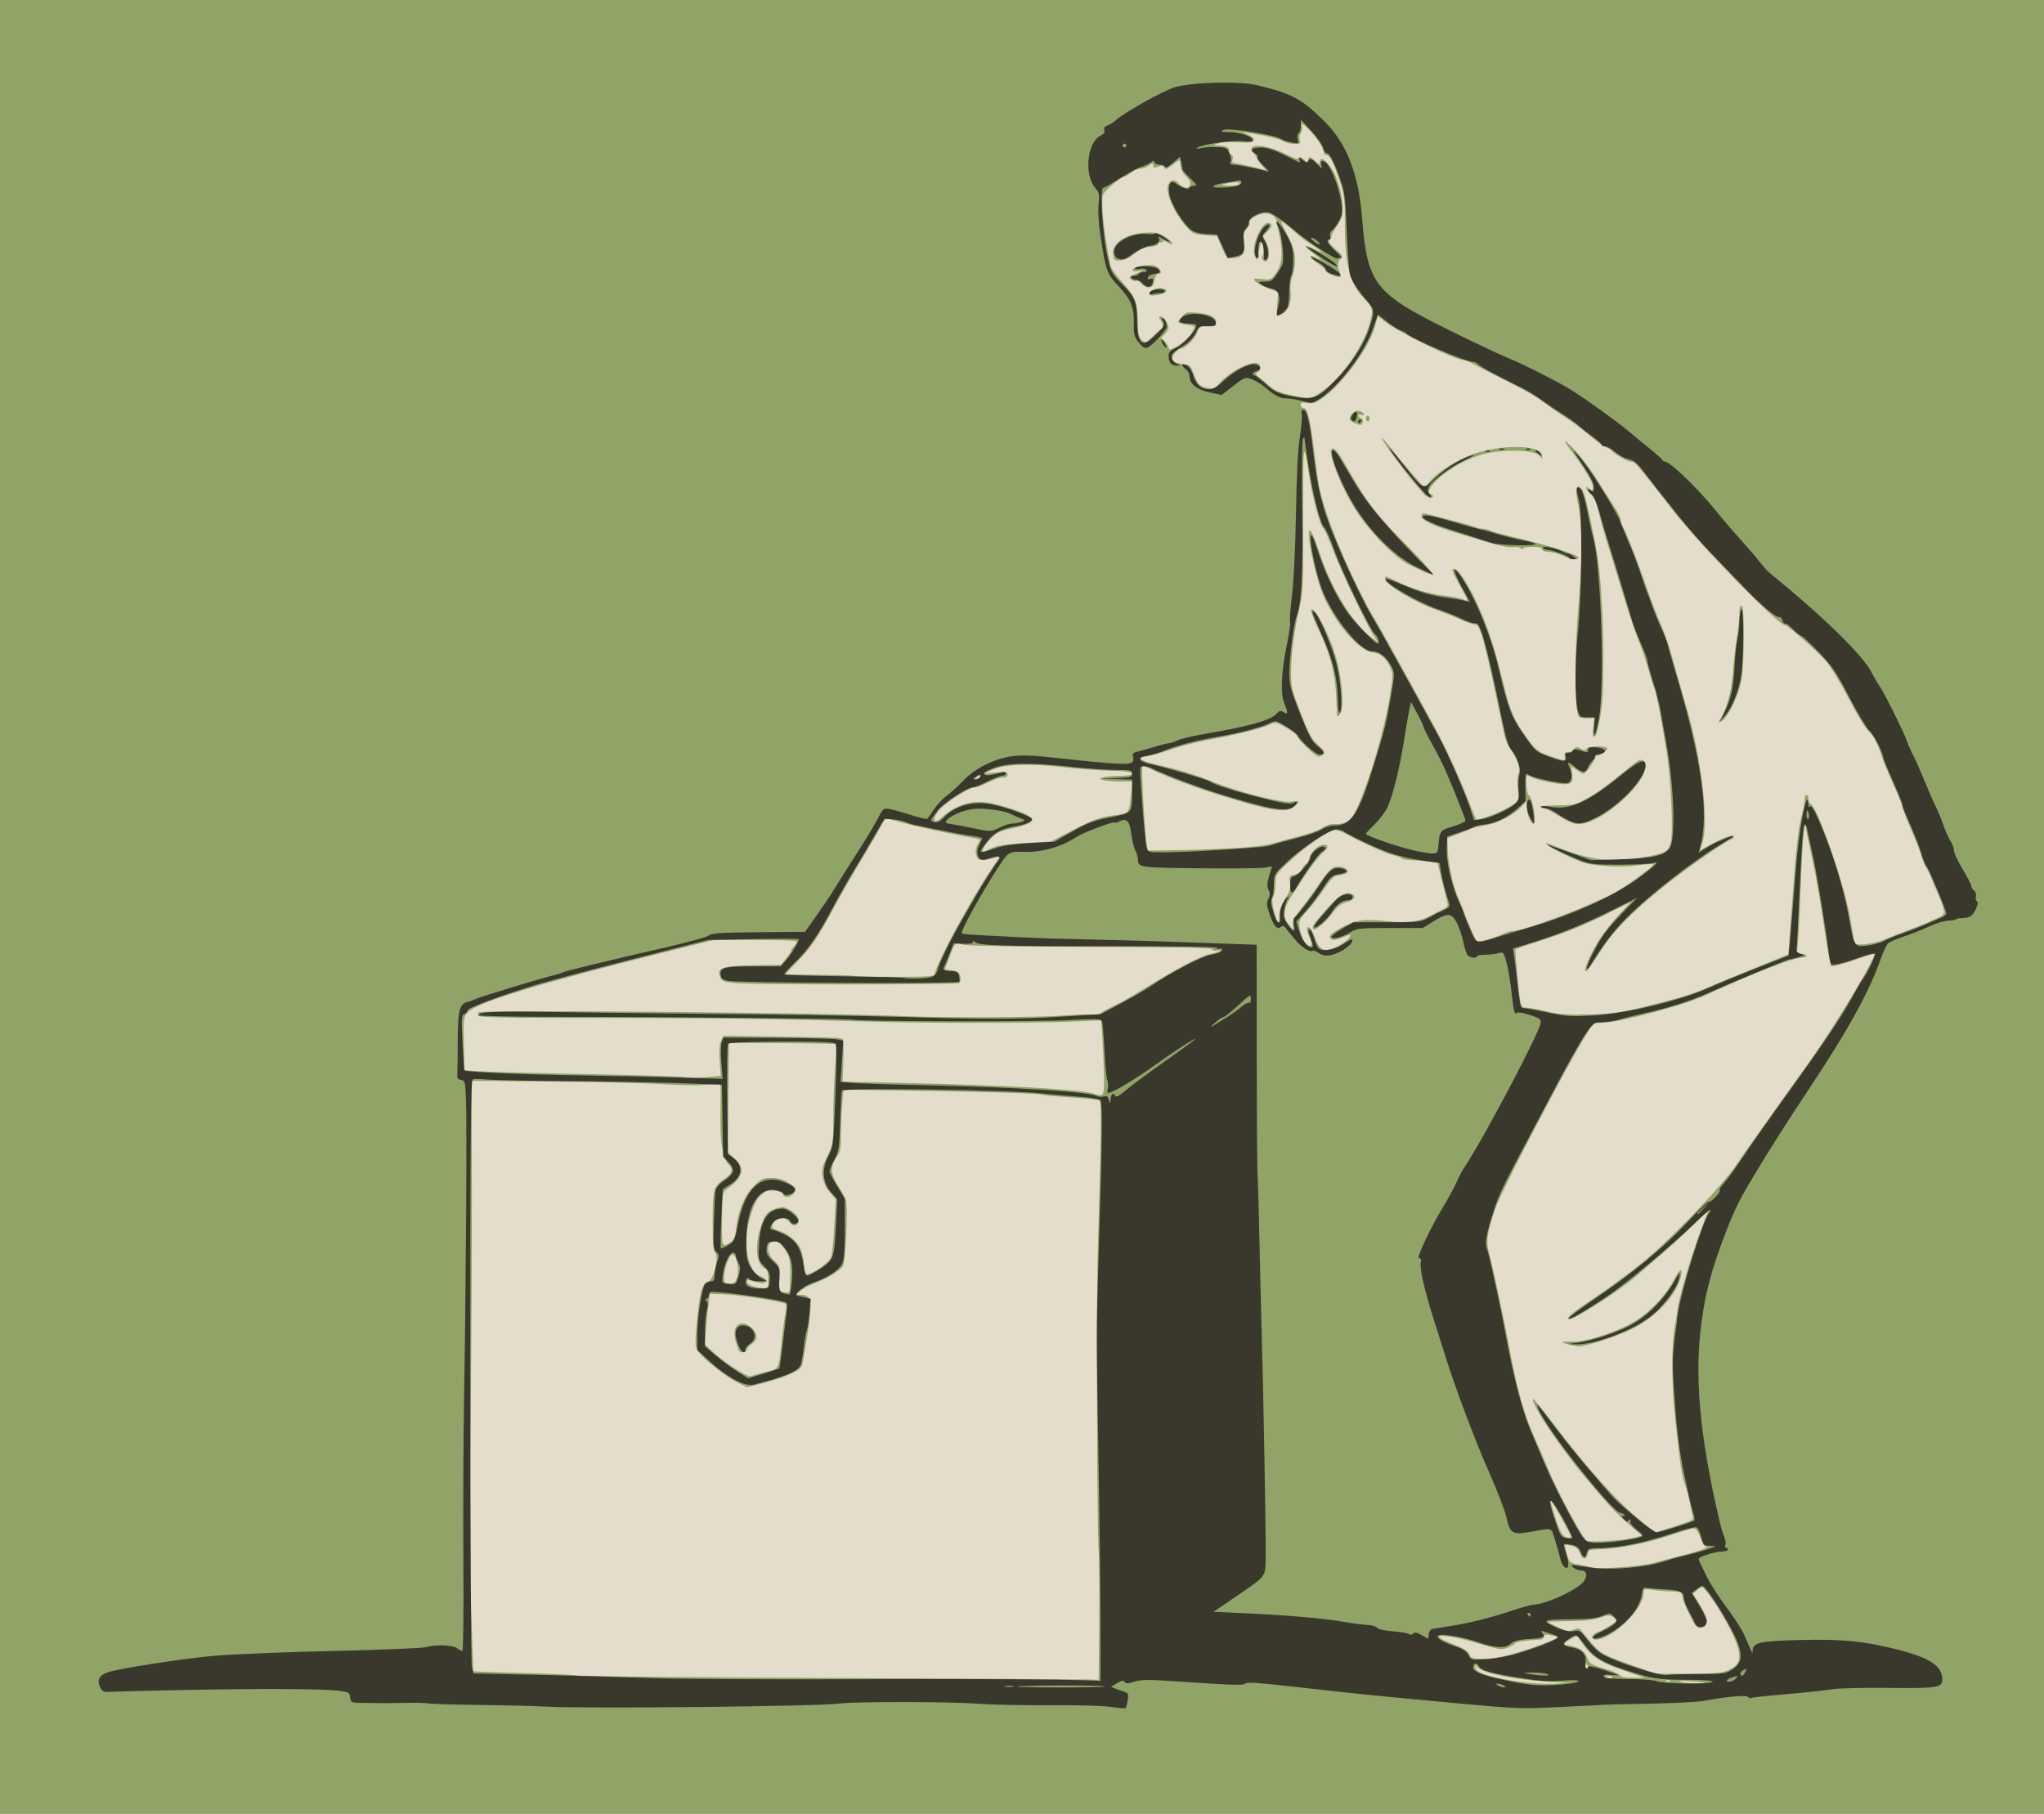 <?xml version="1.0" encoding="UTF-8" standalone="no"?>
<!-- Created with Inkscape (http://www.inkscape.org/) -->

<svg
   xmlns:dc="http://purl.org/dc/elements/1.1/"
   xmlns:cc="http://creativecommons.org/ns#"
   xmlns:rdf="http://www.w3.org/1999/02/22-rdf-syntax-ns#"
   xmlns:svg="http://www.w3.org/2000/svg"
   xmlns="http://www.w3.org/2000/svg"
   xmlns:sodipodi="http://sodipodi.sourceforge.net/DTD/sodipodi-0.dtd"
   xmlns:inkscape="http://www.inkscape.org/namespaces/inkscape"
   width="376.414mm"
   height="334.081mm"
   viewBox="0 0 376.414 334.081"
   version="1.1"
   id="svg8718"
   inkscape:version="0.92.1 r15371"
   sodipodi:docname="remembertovote.svg">
  <defs
     id="defs8712" />
  <sodipodi:namedview
     id="base"
     pagecolor="#ffffff"
     bordercolor="#666666"
     borderopacity="1.0"
     inkscape:pageopacity="0.0"
     inkscape:pageshadow="2"
     inkscape:zoom="0.18681805"
     inkscape:cx="262.85196"
     inkscape:cy="579.76437"
     inkscape:document-units="mm"
     inkscape:current-layer="layer1"
     showgrid="false"
     fit-margin-top="0"
     fit-margin-left="0"
     fit-margin-right="0"
     fit-margin-bottom="0"
     inkscape:window-width="1366"
     inkscape:window-height="706"
     inkscape:window-x="-8"
     inkscape:window-y="-8"
     inkscape:window-maximized="1" />
  <g
     inkscape:label="Layer 1"
     inkscape:groupmode="layer"
     id="layer1"
     transform="translate(393.448,43.909)">
    <g
       id="g9288">
      <rect
         y="-34.863"
         x="-378.657"
         height="311.427"
         width="357.918"
         id="rect9282"
         style="opacity:1;fill:#e4ddcb;fill-opacity:1;stroke:none;stroke-width:1.92;stroke-linecap:round;stroke-linejoin:round;stroke-miterlimit:4;stroke-dasharray:none;stroke-opacity:1" />
      <g
         transform="translate(-182.94,-25.702)"
         id="g9274">
        <path
           inkscape:connector-curvature="0"
           id="path9278"
           d="M -210.508,148.833 V -18.207 H -22.301 165.906 V 148.833 315.874 H -22.301 -210.508 Z M 74.361,291.508 c -6.67,-0.406 -12.52,-1.702 -12.993,-2.877 -0.11,-0.272 -0.192,-0.199 -0.209,0.186 -0.018,0.408 0.421,0.823 1.226,1.159 2.701,1.128 9.702,2.146 13.266,1.927 l 2.59,-0.159 z m 29.075,0.25 c -0.081,-0.07 -1.338,-0.21 -2.793,-0.311 -1.493,-0.103 -2.262,-0.063 -1.764,0.092 0.875,0.273 4.839,0.463 4.557,0.218 z m -6.416,-0.438 c -0.117,-0.117 -0.421,-0.13 -0.676,-0.028 -0.281,0.113 -0.198,0.196 0.213,0.213 0.372,0.015 0.58,-0.068 0.463,-0.185 z M -8.157,288.622 c 0.126,-9.972 0.114,-19.439 -0.025,-21.079 -0.303,-3.567 -0.433,-46.275 -0.168,-55.21 0.622,-20.94 0.707,-27.641 0.356,-27.858 -0.196,-0.121 -2.56,-0.368 -5.254,-0.549 -2.694,-0.181 -5.119,-0.411 -5.388,-0.51 -0.659,-0.243 -8.829,-0.492 -23.984,-0.731 l -12.559,-0.198 -0.23,2.717 c -0.126,1.494 -0.23,4.049 -0.23,5.677 0,2.42 -0.13,3.136 -0.715,3.927 -1.298,1.756 -1.251,3.17 0.177,5.354 0.698,1.067 1.364,2.313 1.48,2.768 0.352,1.38 -0.086,11.11 -0.537,11.954 -0.484,0.904 -2.814,2.341 -5.366,3.311 -0.981,0.373 -2.122,0.992 -2.534,1.377 l -0.75,0.699 0.86,0.005 c 2.281,0.014 2.322,1.267 0.403,12.165 -0.223,1.269 -0.436,1.502 -2.104,2.316 -1.02,0.498 -3.289,1.274 -5.041,1.726 l -3.186,0.821 -1.88,-0.951 c -2.174,-1.1 -6.267,-4.375 -7.148,-5.719 -0.546,-0.833 -0.565,-1.345 -0.198,-5.392 0.477,-5.263 1.015,-7.221 2.023,-7.367 0.999,-0.145 2.117,-4.543 1.37,-5.393 -0.363,-0.414 -0.488,-1.73 -0.485,-5.115 0.005,-6.498 0.13,-7.02 1.985,-8.296 1.699,-1.169 1.889,-1.841 0.837,-2.961 -0.987,-1.051 -1.448,-3.926 -1.386,-8.647 0.029,-2.231 0.035,-4.515 0.012,-5.076 l -0.042,-1.019 -2.644,0.24 c -1.454,0.132 -4.987,0.079 -7.849,-0.117 -2.863,-0.196 -11.977,-0.418 -20.254,-0.493 l -15.049,-0.136 0.044,19.44 c 0.025,10.692 -0.078,29.997 -0.227,42.9 -0.169,14.608 -0.135,27.771 0.09,34.886 0.199,6.284 0.405,11.465 0.459,11.514 0.054,0.048 4.305,0.2 9.447,0.338 5.142,0.138 9.507,0.348 9.701,0.468 0.194,0.12 20.99,0.313 46.214,0.43 25.224,0.117 46.735,0.242 47.802,0.278 l 1.94,0.066 z m 94.512,2.205 c 0.12,-0.194 -0.109,-0.353 -0.508,-0.353 -0.4,0 -0.726,0.159 -0.726,0.353 0,0.194 0.229,0.353 0.508,0.353 0.28,0 0.606,-0.159 0.726,-0.353 z m 2.646,-1.189 c -5.444,-1.871 -6.516,-2.644 -9.051,-6.524 -0.046,-0.071 -0.687,0.244 -1.424,0.7 l -1.34,0.828 1.233,0.205 c 1.855,0.308 2.826,0.968 3.381,2.296 0.452,1.082 0.76,1.273 3.181,1.977 1.474,0.428 2.761,0.988 2.859,1.243 0.122,0.317 0.865,0.458 2.345,0.446 l 2.167,-0.019 -3.351,-1.152 z m 17.569,0.16 c 0.835,-0.161 1.922,-0.67 2.415,-1.131 0.772,-0.72 0.875,-1.067 0.742,-2.476 -0.206,-2.178 -3.416,-8.168 -6.153,-11.483 -0.637,-0.771 -0.641,-0.771 -1.479,-0.082 l -0.84,0.691 1.304,2.113 c 1.543,2.5 1.614,3.986 0.199,4.152 -0.765,0.089 -1.035,-0.196 -2.026,-2.147 -0.629,-1.238 -1.243,-2.752 -1.366,-3.366 -0.211,-1.055 -0.313,-1.118 -1.855,-1.142 -0.897,-0.014 -2.465,-0.144 -3.484,-0.29 -1.786,-0.254 -1.852,-0.234 -1.852,0.569 0,2.928 -5.797,8.566 -8.808,8.566 -1.121,0 -0.841,-0.924 0.429,-1.419 1.257,-0.489 3.433,-1.827 3.437,-2.112 0.001,-0.099 -0.32,-0.381 -0.715,-0.627 -0.591,-0.369 -1.009,-0.345 -2.381,0.137 -1.13,0.397 -2.938,0.599 -5.633,0.627 -2.183,0.023 -3.969,0.091 -3.969,0.15 -6e-5,0.059 0.857,0.5 1.904,0.979 1.628,0.745 2.038,0.81 2.832,0.449 0.56,-0.255 1.038,-0.294 1.206,-0.097 0.153,0.179 0.962,1.165 1.799,2.192 1.807,2.216 2.436,2.573 7.959,4.516 l 4.233,1.489 5.292,0.018 c 2.91,0.01 5.975,-0.114 6.81,-0.276 z m -24.625,-1.087 c 0,-0.194 -0.159,-0.353 -0.353,-0.353 -0.194,0 -0.353,0.159 -0.353,0.353 0,0.194 0.159,0.353 0.353,0.353 0.194,0 0.353,-0.159 0.353,-0.353 z m -15.044,-1.97 c 3.826,-0.986 9.713,-3.159 9.361,-3.457 -0.076,-0.064 -0.654,-0.215 -1.285,-0.335 -0.874,-0.166 -1.147,-0.095 -1.147,0.302 0,0.326 -0.363,0.53 -0.97,0.548 -1.849,0.052 -4.136,0.378 -4.317,0.616 -0.396,0.522 -1.807,1.121 -2.642,1.121 -0.485,0 -2.353,-0.465 -4.15,-1.034 -3.581,-1.133 -7.577,-1.777 -7.196,-1.16 0.126,0.203 1.354,0.811 2.731,1.351 1.77,0.694 2.593,1.22 2.811,1.794 0.276,0.726 0.539,0.812 2.472,0.812 1.189,0 3.138,-0.251 4.33,-0.558 z m 26.89,-17.048 c 1.343,-0.349 4.148,-1.074 6.233,-1.612 2.086,-0.538 3.792,-1.126 3.792,-1.308 0,-0.182 -0.125,-0.253 -0.279,-0.158 -0.153,0.095 -0.557,-0.61 -0.896,-1.567 -0.423,-1.192 -0.813,-1.739 -1.239,-1.739 -0.342,0 -2.28,0.562 -4.307,1.25 -4.472,1.517 -9.826,2.555 -13.45,2.607 -1.416,0.02 -1.667,0.133 -1.764,0.79 -0.177,1.2 -0.966,1.184 -1.389,-0.028 -0.272,-0.779 -0.696,-1.174 -1.492,-1.39 -0.612,-0.166 -1.174,-0.25 -1.249,-0.188 -0.075,0.062 0.062,0.825 0.306,1.694 0.429,1.533 0.497,1.592 2.254,1.932 0.996,0.193 2.128,0.43 2.516,0.525 1.387,0.343 8.567,-0.188 10.964,-0.811 z m -3.619,-4.637 1.701,-0.432 -1.691,-1.451 c -3.182,-2.731 -4.24,-3.86 -9.216,-9.835 -4.498,-5.401 -9.714,-13.323 -9.146,-13.891 0.085,-0.085 1.636,1.796 3.446,4.18 6.744,8.886 11.881,14.599 16.526,18.38 l 2.519,2.05 3.548,-1.132 c 3.455,-1.102 3.542,-1.156 3.323,-2.05 -0.124,-0.505 -0.364,-1.632 -0.535,-2.506 -0.17,-0.873 -0.537,-2.223 -0.814,-2.999 -0.643,-1.798 -0.798,-2.817 -1.848,-12.171 -0.653,-5.82 -0.717,-12.999 -0.145,-16.497 0.213,-1.307 0.455,-2.883 0.536,-3.502 0.32,-2.437 2.305,-9.34 3.968,-13.798 l 1.75,-4.693 -3.051,2.98 c -1.678,1.639 -4.241,3.984 -5.696,5.211 -1.455,1.227 -3.512,3.009 -4.571,3.959 -2.743,2.462 -11.655,8.178 -12.367,7.932 -0.635,-0.219 0.234,-0.95 4.763,-4 2.52,-1.698 6.427,-4.571 8.682,-6.386 5.093,-4.098 14.626,-13.998 17.354,-18.02 1.124,-1.657 2.409,-3.51 2.856,-4.117 0.447,-0.607 2.782,-3.881 5.188,-7.277 2.407,-3.395 4.72,-6.65 5.141,-7.232 4.974,-6.876 13.022,-20.285 12.175,-20.285 -0.184,0 -1.958,0.57 -3.942,1.268 -2.012,0.707 -3.74,1.134 -3.909,0.964 -0.167,-0.167 -0.779,-3.555 -1.359,-7.529 -0.581,-3.974 -1.403,-8.814 -1.826,-10.754 -0.424,-1.94 -0.959,-4.48 -1.191,-5.644 l -0.421,-2.117 -0.241,1.411 c -0.132,0.776 -0.402,5.618 -0.6,10.76 -0.198,5.142 -0.451,9.865 -0.563,10.495 -0.187,1.053 -0.129,1.147 0.718,1.147 0.507,0 0.922,0.159 0.922,0.353 0,0.194 -0.391,0.353 -0.87,0.353 -1.575,0 -8.872,2.851 -17.672,6.903 -4.129,1.902 -16.127,5.091 -19.151,5.091 -1.401,0 -1.536,0.097 -2.71,1.931 -3.391,5.301 -15.908,29.253 -16.943,32.419 -1.52,4.653 -1.685,5.926 -1.065,8.225 0.707,2.624 2.811,12.391 3.557,16.515 1.394,7.704 2.918,13.231 4.768,17.286 0.62,1.358 1.799,4.081 2.62,6.05 1.691,4.053 6.333,12.667 6.991,12.97 0.69,0.318 6.617,-0.043 8.485,-0.517 z M 78.488,229.448 c -1.839,-0.436 -1.643,-0.587 0.727,-0.563 2.744,0.028 8.708,-2.007 11.832,-4.037 2.517,-1.635 5.322,-4.695 6.67,-7.275 1.112,-2.129 1.688,-2.449 1.332,-0.742 -0.704,3.378 -4.608,7.582 -9.06,9.758 -2.822,1.379 -8.566,3.245 -9.758,3.171 -0.318,-0.02 -1.102,-0.16 -1.742,-0.312 z m 0.282,35.335 c 0,-0.417 -3.598,-6.812 -3.748,-6.662 -0.069,0.069 0.361,1.572 0.954,3.342 1.001,2.985 1.279,3.377 2.529,3.571 0.146,0.022 0.265,-0.09 0.265,-0.25 z m -148.248,-30.306 c 2.535,-0.633 2.359,-0.286 2.921,-5.739 0.21,-2.037 0.522,-4.339 0.694,-5.115 0.172,-0.776 0.201,-1.521 0.065,-1.656 -0.413,-0.41 -8.542,-1.686 -11.353,-1.782 l -2.639,-0.09 -0.22,1.764 c -0.121,0.97 -0.332,3.058 -0.469,4.64 l -0.249,2.877 1.45,1.357 c 2.181,2.04 6.428,4.756 7.051,4.509 0.296,-0.117 1.532,-0.461 2.749,-0.765 z m -4.95,-3.887 c -0.074,-0.146 -0.347,-0.939 -0.607,-1.764 -0.903,-2.869 1.012,-4.394 3.009,-2.397 1.107,1.107 1.101,2.139 -0.016,2.871 -0.485,0.318 -0.882,0.798 -0.882,1.066 0,0.505 -1.265,0.693 -1.504,0.224 z m 9.447,-13.935 c -0.009,-2.88 -0.114,-3.418 -0.89,-4.585 -0.484,-0.727 -1.135,-1.405 -1.447,-1.507 -1.94,-0.635 -2.389,1.75 -0.637,3.386 1.033,0.965 1.083,1.135 0.97,3.308 -0.122,2.359 -0.041,2.504 1.477,2.619 0.446,0.034 0.536,-0.513 0.527,-3.222 z m -4.063,0.783 c 0,-1.271 -0.154,-1.834 -0.542,-1.983 -1.663,-0.638 -2.014,-4.264 -0.764,-7.884 0.683,-1.977 0.975,-2.383 2.12,-2.946 0.76,-0.374 1.675,-0.565 2.14,-0.449 1.231,0.309 2.691,1.596 2.691,2.372 0,1.048 -1.087,1.291 -1.693,0.378 -0.597,-0.899 -1.902,-1.002 -2.691,-0.213 -0.828,0.828 -0.672,1.45 0.416,1.669 1.416,0.285 3.303,1.667 4.072,2.983 0.369,0.631 0.755,2.087 0.859,3.236 0.183,2.014 0.219,2.077 1.011,1.776 1.483,-0.564 3.563,-2.115 3.937,-2.937 0.202,-0.443 0.483,-3.052 0.624,-5.798 l 0.257,-4.992 -1.079,-1.229 c -0.708,-0.806 -1.163,-1.786 -1.321,-2.845 -0.207,-1.382 -0.084,-1.938 0.858,-3.851 1.076,-2.186 1.1,-2.347 1.106,-7.307 0.003,-2.79 0.156,-6.89 0.34,-9.112 0.184,-2.222 0.266,-4.109 0.182,-4.193 -0.084,-0.084 -4.563,-0.171 -9.953,-0.193 l -9.801,-0.041 -0.093,10.081 -0.093,10.081 1.24,1.128 c 2.047,1.863 1.623,3.444 -1.526,5.697 -0.686,0.491 -0.744,0.89 -0.794,5.468 -0.057,5.235 -0.038,5.287 1.595,4.217 0.635,-0.416 0.854,-0.972 1.024,-2.599 0.327,-3.124 1.527,-5.978 3.24,-7.703 1.347,-1.356 1.653,-1.499 3.211,-1.498 1.13,7.1e-4 2.147,0.259 2.957,0.75 1.621,0.983 1.845,1.397 1.162,2.151 -0.672,0.742 -1.718,0.82 -1.976,0.146 -0.258,-0.673 -2.27,-1.006 -3.169,-0.524 -1.272,0.681 -1.979,1.786 -2.775,4.343 -1.539,4.94 -0.675,10.291 1.812,11.229 1.482,0.559 1.424,1.434 -0.081,1.222 -0.631,-0.089 -1.424,-0.282 -1.764,-0.429 -0.437,-0.19 -0.617,-0.109 -0.617,0.278 0,0.355 0.526,0.664 1.499,0.882 2.427,0.543 2.381,0.57 2.381,-1.364 z m -5.675,-0.569 c 0.395,-1.432 -0.182,-4.006 -0.899,-4.006 -0.562,0 -1.54,2.58 -1.54,4.064 0,1.124 0.088,1.228 1.042,1.228 0.898,0 1.091,-0.177 1.397,-1.286 z m 67.503,-37.353 c -0.047,-2.129 -0.182,-5.203 -0.3,-6.831 l -0.215,-2.96 -6.402,0.258 c -6.272,0.253 -25.891,0.265 -34.272,0.021 -18.938,-0.551 -30.998,-0.721 -50.884,-0.715 -17.768,0.005 -23.052,-0.092 -23.18,-0.424 -0.091,-0.236 -0.031,-0.512 0.132,-0.613 0.841,-0.52 64.099,0.045 78.694,0.703 6.89,0.311 24.491,0.237 28.932,-0.121 2.428,-0.196 4.849,-0.272 5.382,-0.171 0.532,0.102 1.204,-0.011 1.493,-0.25 0.289,-0.24 1.439,-0.872 2.556,-1.405 1.117,-0.533 3.38,-1.811 5.03,-2.84 6.051,-3.774 10.899,-6.354 12.504,-6.654 0.902,-0.168 1.751,-0.428 1.888,-0.577 0.137,-0.149 -0.101,-0.185 -0.529,-0.08 -0.43,0.106 -0.837,0.011 -0.911,-0.212 -0.099,-0.296 -6.021,-0.416 -22.33,-0.449 -13.801,-0.028 -22.697,-0.181 -23.52,-0.404 -1.536,-0.416 -1.527,-0.425 -2.601,2.481 l -0.75,2.031 1.334,0.213 c 1.086,0.174 1.367,0.386 1.512,1.143 0.098,0.511 -0.006,1.052 -0.231,1.201 -0.465,0.309 -37.273,0.331 -40.848,0.025 -2.663,-0.228 -2.941,-0.349 -3.275,-1.421 -0.451,-1.447 0.818,-1.827 6.359,-1.902 l 4.978,-0.067 0.931,-1.167 c 0.512,-0.642 0.931,-1.282 0.931,-1.423 0,-0.141 0.264,-0.547 0.586,-0.903 0.322,-0.356 0.487,-0.746 0.366,-0.867 -0.121,-0.121 -3.599,-0.217 -7.73,-0.214 l -7.51,0.005 -8.643,2.155 c -23.794,5.932 -34.901,9.317 -36.607,11.157 -0.812,0.875 -0.836,1.065 -0.736,5.794 l 0.103,4.889 3.539,0.209 c 1.946,0.115 11.019,0.348 20.161,0.518 9.142,0.17 16.801,0.419 17.018,0.553 0.217,0.134 1.767,0.133 3.444,-0.003 l 3.048,-0.247 -0.207,-2.682 c -0.137,-1.775 -0.061,-3.025 0.227,-3.697 l 0.434,-1.015 6.342,0.089 c 12.605,0.176 15.244,0.255 15.581,0.463 0.203,0.126 0.283,1.776 0.195,4.052 l -0.148,3.84 11.584,0.254 c 18.21,0.4 32.536,1.213 34.691,1.97 1.864,0.655 1.947,0.487 1.855,-3.71 z M 92.352,167.198 c 6.301,-1.545 8.919,-2.331 11.289,-3.389 0.97,-0.433 4.78,-2.013 8.467,-3.511 l 6.703,-2.724 0.217,-2.783 c 0.119,-1.531 0.397,-5.323 0.617,-8.427 0.572,-8.063 1.075,-12.443 1.657,-14.44 0.279,-0.957 0.507,-2.187 0.507,-2.734 0,-0.547 0.159,-0.994 0.353,-0.994 0.194,0 0.353,0.308 0.353,0.685 0,0.377 0.177,0.794 0.394,0.928 1.408,0.87 6.241,14.851 7.333,21.215 0.407,2.369 0.739,4.393 0.739,4.498 0,0.498 3.648,0.114 5.174,-0.545 0.938,-0.405 2.909,-1.178 4.381,-1.718 1.472,-0.54 3.669,-1.427 4.882,-1.972 2.08,-0.934 2.195,-1.047 2.006,-1.992 -0.11,-0.551 -0.573,-1.833 -1.027,-2.848 -0.455,-1.015 -1.04,-2.402 -1.3,-3.081 -0.26,-0.679 -0.657,-1.473 -0.882,-1.764 -0.225,-0.291 -0.616,-1.244 -0.869,-2.117 -0.254,-0.873 -1.155,-3.186 -2.003,-5.139 -0.848,-1.953 -1.542,-3.762 -1.542,-4.02 0,-0.258 -0.714,-2.025 -1.586,-3.928 -0.872,-1.903 -1.835,-4.221 -2.14,-5.153 -0.88,-2.687 -1.521,-3.907 -2.603,-4.952 -0.555,-0.536 -2.159,-3.197 -3.566,-5.913 -1.407,-2.716 -3.272,-5.778 -4.146,-6.804 -1.425,-1.673 -7.014,-6.595 -7.493,-6.6 -1.297,-0.013 -15.691,-14.743 -20.694,-21.178 -6.771,-8.709 -6.983,-8.955 -7.728,-8.97 -0.678,-0.014 -3.241,-1.504 -3.665,-2.13 -0.097,-0.143 -0.494,-0.363 -0.882,-0.489 -0.388,-0.126 -1.737,-1.098 -2.999,-2.161 -1.261,-1.063 -3.223,-2.529 -4.359,-3.258 -1.136,-0.729 -2.744,-1.834 -3.572,-2.456 -2.167,-1.625 -3.358,-2.314 -8.265,-4.782 -2.408,-1.211 -4.868,-2.473 -5.468,-2.803 -0.6,-0.33 -1.328,-0.608 -1.619,-0.618 -1.593,-0.052 -12.054,-5.18 -14.507,-7.112 l -1.278,-1.007 -0.587,2.092 c -1.069,3.809 -6.216,10.78 -9.63,13.041 -1.323,0.876 -1.876,1.047 -2.815,0.871 -0.93,-0.175 -1.169,-0.103 -1.169,0.349 0,0.313 0.226,0.568 0.502,0.568 0.703,0 1.151,1.631 1.794,6.526 0.306,2.328 0.706,5.376 0.889,6.772 0.539,4.101 3.644,12.413 7.553,20.215 1.118,2.231 2.159,4.216 2.313,4.41 0.506,0.635 10.055,17.878 12.601,22.754 1.368,2.619 3.402,7.064 4.52,9.878 1.118,2.813 2.079,5.171 2.136,5.24 0.233,0.281 4.748,-1.456 6.234,-2.398 l 1.599,-1.014 -0.182,-2.267 c -0.105,-1.302 -0.022,-2.566 0.194,-2.969 0.386,-0.721 -0.304,-2.549 -1.787,-4.73 -0.339,-0.498 -0.763,-1.61 -0.942,-2.469 -3.685,-17.672 -4.333,-20.084 -5.39,-20.084 -0.349,0 -1.628,-0.449 -2.841,-0.998 -1.213,-0.549 -3.07,-1.29 -4.127,-1.648 -3.93,-1.329 -9.544,-4.702 -9.544,-5.733 -1.4e-5,-0.593 0.118,-0.57 2.04,0.392 2.743,1.373 6.047,2.37 8.957,2.702 1.51,0.172 3.067,0.485 3.459,0.695 0.98,0.525 0.917,0.284 -0.698,-2.642 -1.572,-2.848 -1.618,-2.999 -0.919,-2.999 0.271,0 0.975,0.754 1.565,1.676 2.743,4.287 5.156,10.322 6.755,16.894 1.722,7.079 2.317,8.719 4.097,11.302 2.406,3.492 2.73,3.78 5.216,4.633 2.765,0.949 2.7,0.949 2.598,-0.02 -0.063,-0.597 0.087,-0.779 0.603,-0.733 0.378,0.033 0.884,-0.205 1.125,-0.529 0.378,-0.509 0.544,-0.525 1.213,-0.116 0.629,0.384 0.827,0.388 1.055,0.019 0.29,-0.469 3.358,-0.582 3.799,-0.139 0.316,0.317 -1.34,1.636 -1.742,1.388 -0.174,-0.107 -0.316,-0.041 -0.316,0.147 0,0.53 -1.849,3.227 -2.213,3.227 -0.178,0 -0.77,-0.318 -1.315,-0.706 l -0.991,-0.706 0.179,1.338 c 0.275,2.053 -0.271,2.311 -3.655,1.723 -1.533,-0.266 -3.129,-0.667 -3.547,-0.89 -0.418,-0.224 -0.909,-0.407 -1.092,-0.407 -0.355,0 -0.12,3.227 0.256,3.528 0.849,0.678 1.568,5.297 0.824,5.289 -0.461,-0.005 -1.147,-1.855 -1.147,-3.093 v -1.191 l -0.845,0.997 c -1.38,1.628 -4.395,3.22 -6.83,3.607 -1.214,0.193 -2.405,0.478 -2.645,0.634 -0.241,0.156 -1.311,0.605 -2.379,0.998 l -1.941,0.714 0.098,2.285 c 0.121,2.819 0.986,6.648 2.03,8.988 0.433,0.97 0.898,2.127 1.033,2.57 0.135,0.443 0.704,1.817 1.264,3.052 l 1.018,2.246 1.469,-0.33 c 0.808,-0.182 2.154,-0.642 2.992,-1.024 0.837,-0.381 1.822,-0.693 2.189,-0.693 1.93,0 12.797,-4.042 18.198,-6.768 2.425,-1.224 8.101,-5.347 7.603,-5.523 -0.187,-0.066 -1.646,0.052 -3.242,0.263 -2.759,0.364 -7.516,0.101 -9.558,-0.529 -1.6,-0.493 -6.501,-2.914 -6.764,-3.341 -0.206,-0.334 -0.104,-0.377 0.398,-0.167 7.293,3.046 11.106,3.602 17.256,2.512 4.029,-0.714 4.622,-1.004 5.117,-2.503 0.568,-1.72 0.139,-11.668 -0.738,-17.104 -0.943,-5.847 -1.986,-11.194 -2.276,-11.663 -0.138,-0.223 -0.606,-1.698 -1.041,-3.279 -0.435,-1.581 -1.276,-4.064 -1.868,-5.52 -0.592,-1.455 -1.821,-5.106 -2.731,-8.114 -0.91,-3.007 -2.179,-7.135 -2.819,-9.172 -0.641,-2.037 -1.431,-4.84 -1.756,-6.228 -0.393,-1.679 -0.877,-2.792 -1.443,-3.325 -0.469,-0.44 -0.852,-0.963 -0.852,-1.162 0,-0.213 0.174,-0.188 0.423,0.061 0.646,0.646 0.9,0.51 0.797,-0.427 -0.09,-0.822 -2.034,-3.955 -4.1,-6.609 -1.706,-2.191 -1.082,-2.001 1.045,0.318 1.113,1.214 2.878,3.595 3.922,5.292 1.044,1.696 2.324,3.72 2.845,4.496 1.053,1.568 1.565,2.666 1.46,3.128 -0.038,0.168 0.149,0.644 0.417,1.058 0.581,0.899 2.91,6.866 4.47,11.454 0.616,1.811 1.683,4.589 2.37,6.174 0.688,1.584 1.533,3.912 1.878,5.174 0.647,2.363 2.057,7.303 2.971,10.407 2.786,9.46 4.153,21.364 2.867,24.968 l -0.475,1.332 2.166,-1.196 c 2.39,-1.319 4.107,-1.862 4.107,-1.298 0,0.198 -0.141,0.359 -0.313,0.359 -0.626,0 -8.426,5.435 -12.559,8.75 -5.654,4.536 -9.193,8.117 -11.399,11.535 -2.531,3.921 -2.791,4.263 -3.049,4.013 -0.328,-0.319 1.304,-3.849 2.869,-6.208 0.739,-1.113 2.287,-3.033 3.441,-4.267 l 2.098,-2.243 -3.616,1.817 c -4.827,2.426 -7.827,3.654 -13.103,5.366 -2.425,0.787 -4.469,1.484 -4.542,1.549 -0.126,0.113 0.52,7.177 0.876,9.586 0.142,0.962 0.323,1.15 1.124,1.167 0.525,0.011 2.224,0.324 3.776,0.696 2.269,0.544 3.79,0.651 7.761,0.55 4.228,-0.108 5.7,-0.312 10.231,-1.423 z M 79.68,133.56 c -0.567,-0.072 -1.987,-0.753 -3.157,-1.513 -1.17,-0.76 -2.413,-1.382 -2.762,-1.382 -0.349,0 -0.635,-0.12 -0.635,-0.266 0,-0.146 1.389,-0.267 3.087,-0.267 2.773,-0.001 3.302,-0.114 5.203,-1.108 1.97,-1.03 4.199,-2.652 8.423,-6.128 1.349,-1.111 1.824,-1.329 2.205,-1.013 2.823,2.343 -7.689,12.272 -12.363,11.678 z m 3.229,-16.16 c -0.128,-0.128 -0.137,-0.926 -0.021,-1.774 l 0.211,-1.542 h -1.443 c -1.382,0 -1.455,-0.056 -1.724,-1.323 -0.349,-1.647 -0.351,-11.879 -0.003,-16.14 1.062,-12.992 1.08,-17.694 0.087,-22.431 -0.515,-2.456 -0.237,-3.345 0.741,-2.367 0.515,0.515 1.244,3.525 2.76,11.392 0.777,4.034 1.327,13.584 1.238,21.519 -0.061,5.449 -0.162,6.912 -0.668,9.677 -0.446,2.437 -0.81,3.358 -1.18,2.988 z m 23.287,-3.051 c 1.088,-1.377 2.193,-5.273 2.385,-8.407 0.112,-1.828 0.435,-4.712 0.718,-6.41 0.283,-1.698 0.515,-3.814 0.515,-4.704 0,-1.139 0.13,-1.572 0.441,-1.466 0.559,0.191 0.472,11.145 -0.111,13.952 -0.659,3.173 -2.928,7.475 -3.943,7.475 -0.234,0 -0.236,-0.15 -0.006,-0.441 z M 51.783,87.143 C 51.007,86.769 49.88,86.236 49.28,85.96 46.491,84.677 41.755,79.86 38.996,75.501 36.506,71.567 34.001,65.227 34.673,64.555 c 0.52,-0.52 1.066,0.157 3.384,4.198 3.373,5.877 5.034,7.987 11.154,14.159 2.335,2.355 4.186,4.423 4.114,4.597 -0.072,0.174 -0.766,0.009 -1.542,-0.365 z m 25.4,-3.045 c -0.776,-0.359 -1.927,-0.665 -2.558,-0.679 -0.672,-0.015 -1.147,-0.21 -1.147,-0.47 0,-0.296 -0.586,-0.446 -1.764,-0.45 -0.97,-0.004 -1.764,0.148 -1.764,0.338 0,0.194 -0.172,0.172 -0.394,-0.05 -0.217,-0.217 -0.892,-0.318 -1.499,-0.224 -0.648,0.1 -2.344,-0.21 -4.104,-0.75 -1.649,-0.506 -4.03,-1.22 -5.292,-1.586 -4.866,-1.412 -7.408,-2.569 -7.408,-3.369 0,-0.286 0.14,-0.52 0.312,-0.52 0.608,0 9.594,2.38 9.813,2.599 0.123,0.123 0.595,0.223 1.051,0.223 0.455,0 1.104,0.149 1.441,0.332 0.337,0.183 2.041,0.666 3.788,1.074 6.925,1.618 12.524,3.391 12.524,3.967 0,0.468 -1.529,0.246 -2.999,-0.434 z M 51.639,72.722 c -0.367,-0.437 -1.314,-1.552 -2.103,-2.478 -1.742,-2.044 -5.783,-7.691 -5.62,-7.854 0.064,-0.064 1.054,1.073 2.199,2.528 1.145,1.455 2.909,3.572 3.921,4.706 l 1.839,2.061 0.742,-1.003 c 1.307,-1.768 5.239,-4.278 8.325,-5.315 5.236,-1.759 12.135,-1.643 12.485,0.211 l 0.133,0.706 -0.784,-0.706 c -1.19,-1.071 -7.72,-1.012 -10.94,0.098 -2.893,0.998 -5.354,2.41 -7.497,4.303 -1.52,1.342 -2.215,2.831 -1.323,2.831 0.194,0 0.353,0.159 0.353,0.353 0,0.637 -1.049,0.369 -1.731,-0.441 z M 39.031,59.759 c -1.109,-0.448 -1.255,-0.895 -0.563,-1.728 0.432,-0.52 0.852,-0.676 1.409,-0.525 0.437,0.119 0.794,0.373 0.794,0.565 0,0.192 -0.238,0.258 -0.529,0.146 -0.291,-0.112 -0.529,-0.066 -0.529,0.101 0,0.167 0.235,0.394 0.523,0.505 0.298,0.114 0.433,0.435 0.315,0.743 -0.234,0.609 -0.348,0.624 -1.42,0.192 z m 1.992,-0.884 c 0,-0.291 0.159,-0.529 0.353,-0.529 0.194,0 0.353,0.238 0.353,0.529 0,0.291 -0.159,0.529 -0.353,0.529 -0.194,0 -0.353,-0.238 -0.353,-0.529 z M -38.352,161.187 c 0,-1.439 6.419,-13.382 10.268,-19.104 l 1.693,-2.517 -1.306,0.303 c -2.316,0.538 -2.815,0.421 -3.065,-0.715 -0.15,-0.684 -0.036,-1.328 0.338,-1.898 0.549,-0.838 0.537,-0.868 -0.418,-1.042 -6.726,-1.229 -14.213,-2.93 -16.219,-3.686 -0.23,-0.087 -0.765,0.53 -1.189,1.371 -0.423,0.841 -2.156,3.83 -3.851,6.644 -1.694,2.813 -3.924,6.701 -4.955,8.639 -2.728,5.129 -4.085,7.126 -6.585,9.688 -1.226,1.256 -2.229,2.317 -2.229,2.358 0,0.041 2.81,0.091 6.244,0.113 3.434,0.021 6.318,0.113 6.409,0.204 0.091,0.091 3.472,0.165 7.515,0.165 6.258,0 7.35,-0.078 7.35,-0.523 z M 35.986,155.988 c 1.59,-0.794 3.025,-2.441 1.638,-1.881 -2.136,0.863 -2.667,0.972 -3.018,0.621 -0.542,-0.542 -0.134,-0.971 2.045,-2.151 2.527,-1.368 4.235,-1.605 8.148,-1.13 3.594,0.437 6.186,0.108 8.207,-1.041 0.685,-0.39 1.693,-0.902 2.24,-1.139 0.744,-0.322 0.948,-0.609 0.811,-1.138 -0.101,-0.389 -0.557,-2.215 -1.013,-4.059 l -0.829,-3.351 -1.569,-0.238 c -0.863,-0.131 -2.314,-0.25 -3.224,-0.265 -0.91,-0.014 -1.742,-0.167 -1.848,-0.339 -0.106,-0.172 -0.735,-0.414 -1.397,-0.539 -1.172,-0.22 -5.382,-2.107 -8.774,-3.934 -1.152,-0.62 -1.928,-0.826 -2.469,-0.654 -1.441,0.456 -5.34,3.24 -7.955,5.679 -2.52,2.351 -2.58,2.446 -2.604,4.161 -0.014,0.965 -0.192,2.022 -0.395,2.348 -0.265,0.424 -0.234,1.163 0.107,2.583 0.58,2.416 1.025,2.824 0.999,0.913 -0.014,-0.998 0.299,-1.908 1.07,-3.109 0.879,-1.37 1.05,-1.941 0.886,-2.954 -0.19,-1.169 -0.132,-1.271 0.826,-1.462 0.642,-0.128 1.184,-0.546 1.441,-1.11 0.227,-0.497 0.561,-0.904 0.744,-0.904 0.183,0 0.436,-0.474 0.564,-1.054 0.257,-1.169 1.678,-2.474 2.694,-2.474 0.922,0 0.819,0.654 -0.234,1.482 -0.8,0.629 -3.292,4.093 -5.866,8.153 -1.399,2.207 -1.531,3.708 -0.44,5.005 l 0.89,1.058 -0.107,-0.94 c -0.079,-0.694 0.36,-1.523 1.683,-3.175 0.985,-1.229 2.492,-3.299 3.35,-4.599 0.857,-1.3 1.925,-2.531 2.373,-2.736 0.969,-0.442 2.41,-0.15 2.676,0.542 0.182,0.474 -0.241,0.663 -2.079,0.928 -0.418,0.06 -1.317,1.033 -2.209,2.39 -0.827,1.258 -2.228,3.084 -3.113,4.057 -1.459,1.604 -1.59,1.891 -1.405,3.08 0.269,1.723 0.873,3.01 1.533,3.264 0.821,0.315 0.861,0.042 0.225,-1.547 -0.579,-1.446 -0.523,-2.068 0.146,-1.654 0.187,0.116 0.624,0.999 0.97,1.962 0.833,2.317 1.76,2.609 4.283,1.349 z m -4.661,-3.092 c -0.298,-0.482 -0.062,-0.83 2.565,-3.768 2.208,-2.47 3.334,-3.158 4.459,-2.726 1.012,0.388 0.58,1.163 -0.863,1.552 -1.035,0.279 -1.712,0.785 -2.493,1.863 -1.35,1.864 -3.37,3.559 -3.667,3.079 z m -58.251,-15.258 c 0.604,-0.197 3.082,-0.468 5.507,-0.601 l 4.41,-0.242 4.233,-2.194 c 3.544,-1.837 4.705,-2.261 7.131,-2.606 3.252,-0.462 3.005,-0.159 3.456,-4.24 l 0.224,-2.028 -2.23,-0.005 c -1.227,-0.003 -2.619,-0.109 -3.093,-0.236 -0.799,-0.214 -0.812,-0.251 -0.176,-0.5 0.378,-0.148 1.771,-0.28 3.097,-0.294 1.714,-0.018 2.37,-0.148 2.269,-0.45 -0.096,-0.289 -1.318,-0.447 -3.822,-0.493 -2.024,-0.037 -6.061,-0.339 -8.972,-0.671 -6.24,-0.711 -10.594,-0.539 -12.913,0.512 l -1.551,0.703 2.205,-0.212 c 1.889,-0.181 2.205,-0.129 2.205,0.363 0,0.392 -0.309,0.575 -0.973,0.575 -0.535,0 -1.718,0.397 -2.63,0.882 -0.911,0.485 -1.945,0.882 -2.298,0.882 -1.177,0 -5.885,3.039 -6.885,4.444 -1.297,1.823 -0.699,2.461 0.878,0.935 1.644,-1.591 4.298,-2.668 6.615,-2.684 1.232,-0.008 3.244,0.397 5.51,1.111 5.543,1.746 5.677,2.652 0.558,3.791 -2.363,0.526 -2.862,0.781 -4.03,2.058 -1.519,1.661 -1.799,2.615 -0.578,1.961 0.415,-0.222 1.249,-0.565 1.852,-0.763 z m 43.607,0.363 c 3.541,-0.201 6.214,-0.541 7.585,-0.966 1.164,-0.361 3.307,-0.943 4.763,-1.294 1.455,-0.351 3.216,-1.006 3.913,-1.455 0.74,-0.477 1.703,-0.784 2.316,-0.737 2.021,0.154 3.117,-0.632 4.176,-2.993 2.272,-5.064 4.856,-13.812 5.915,-20.018 0.665,-3.899 0.697,-4.571 0.268,-5.607 -0.763,-1.842 -1.894,-2.851 -3.319,-2.964 -2.508,-0.197 -7.13,-5.621 -9.262,-10.866 -0.933,-2.297 -2.049,-6.785 -2.432,-9.778 -0.408,-3.191 0.513,-2.024 1.983,2.515 2.072,6.394 6.099,12.9 9.542,15.415 l 1.187,0.867 -0.6,-0.867 c -1.309,-1.891 -6.342,-12.377 -7.69,-16.022 -0.787,-2.126 -1.603,-3.972 -1.814,-4.103 -0.577,-0.357 -2.014,-5.646 -2.624,-9.654 -1.069,-7.031 -1.145,-6.526 -1.104,7.392 0.035,11.99 -0.04,14.098 -0.581,16.404 -1.038,4.424 -1.64,8.833 -1.654,12.117 -0.012,2.93 0.097,3.405 1.792,7.761 1.505,3.869 2.038,4.845 3.207,5.875 1.122,0.988 1.314,1.323 0.961,1.676 -0.243,0.243 -0.655,0.441 -0.917,0.441 -0.542,0 -3.97,-3.314 -3.97,-3.838 0,-0.189 -0.879,-0.847 -1.954,-1.462 -1.943,-1.112 -1.961,-1.115 -3.223,-0.516 -1.387,0.658 -6.626,1.936 -11.514,2.809 -1.71,0.305 -4.726,1.105 -6.703,1.778 -1.977,0.673 -4.044,1.224 -4.593,1.226 -1.899,0.005 -0.745,0.818 2.077,1.463 4.414,1.009 6.772,1.732 10.564,3.239 4.748,1.887 12.647,3.869 14.376,3.607 1.534,-0.233 1.602,-0.127 0.551,0.852 -1.377,1.283 -3.776,0.978 -12.104,-1.537 -5.788,-1.748 -11.227,-3.768 -14.554,-5.406 -0.632,-0.311 -1.25,-0.464 -1.374,-0.34 -0.239,0.239 0.471,12.783 0.818,14.454 l 0.205,0.984 5.16,-0.072 c 2.838,-0.04 7.62,-0.212 10.628,-0.382 z m 19.027,-24.336 c -0.013,-0.06 -0.074,-1.617 -0.137,-3.46 -0.123,-3.618 -1.001,-7.472 -2.41,-10.583 -0.483,-1.067 -1.225,-2.71 -1.648,-3.65 -0.423,-0.941 -0.668,-1.811 -0.545,-1.935 0.582,-0.582 3.152,4.242 4.381,8.221 1.409,4.563 1.797,10.643 0.721,11.308 -0.187,0.115 -0.349,0.161 -0.362,0.101 z m -65.761,11.072 c -0.109,-0.109 -0.393,-2.3e-4 -0.633,0.241 -0.346,0.348 -0.305,0.389 0.197,0.197 0.348,-0.132 0.544,-0.33 0.435,-0.438 z M 32.671,54.08 c 3.497,-2.316 7.571,-7.926 8.911,-12.27 0.897,-2.907 0.829,-3.258 -0.994,-5.16 -2.548,-2.658 -3.47,-6.352 -3.428,-13.741 0.021,-3.746 -0.113,-5.049 -0.719,-6.998 -1.139,-3.658 -2.035,-5.543 -2.636,-5.543 -0.298,0 -0.542,-0.241 -0.542,-0.536 0,-0.772 -1.483,-2.973 -2.94,-4.364 -1.052,-1.005 -1.221,-1.075 -1.055,-0.439 0.109,0.416 0.007,0.987 -0.226,1.268 -0.233,0.281 -0.32,0.835 -0.194,1.233 0.15,0.472 0.068,0.736 -0.235,0.762 C 27.529,8.381 26.336,8.165 25.677,7.758 24.988,7.333 22.514,6.745 19.68,6.333 L 18.269,6.128 19.411,6.642 c 0.746,0.336 1.075,0.69 0.948,1.022 -0.155,0.403 -0.758,0.473 -2.907,0.34 -1.491,-0.093 -3.108,-0.006 -3.593,0.193 l -0.882,0.362 1.058,0.028 c 1.297,0.034 2.114,0.509 1.787,1.038 -0.134,0.217 0.009,0.492 0.318,0.61 0.361,0.138 0.487,0.454 0.351,0.879 -0.116,0.365 -0.081,0.667 0.078,0.67 0.518,0.011 4.856,0.985 5.58,1.253 0.581,0.215 0.534,0.077 -0.265,-0.783 -0.534,-0.574 -0.97,-1.181 -0.97,-1.35 0,-0.168 -0.254,-0.586 -0.564,-0.929 -1.668,-1.843 2.127,-1.728 5.879,0.178 1.595,0.81 2.453,1.081 2.549,0.805 0.098,-0.28 0.393,-0.196 0.903,0.256 0.669,0.594 0.757,0.604 0.757,0.088 0,-0.781 0.322,-0.736 1.3,0.183 0.693,0.651 0.816,0.678 0.816,0.176 0,-1.209 1.236,-0.414 2.402,1.546 0.961,1.616 1.831,4.969 1.831,7.056 0,1.259 -0.244,1.974 -1.058,3.098 -0.582,0.804 -1.058,1.691 -1.058,1.972 0,0.281 -0.184,0.625 -0.409,0.764 -0.266,0.164 0.137,0.721 1.147,1.587 1.401,1.201 1.497,1.38 0.969,1.796 -0.597,0.471 -0.647,1.37 -0.139,2.506 0.156,0.348 0.216,0.7 0.134,0.782 -0.297,0.297 -2.76,-0.662 -2.76,-1.074 0,-0.233 -0.635,-0.843 -1.411,-1.357 -1.693,-1.12 -1.882,-1.885 -0.265,-1.069 1.289,0.651 1.061,0.384 -0.905,-1.056 -1.694,-1.242 -1.467,-1.548 0.43,-0.58 1.987,1.014 1.812,0.679 -0.381,-0.728 -1.004,-0.644 -2.314,-1.625 -2.91,-2.179 -0.596,-0.554 -1.524,-1.326 -2.061,-1.716 -0.959,-0.696 -0.951,-0.661 0.441,1.982 1.566,2.973 1.821,5.142 0.908,7.701 -0.263,0.737 -0.396,1.949 -0.296,2.693 0.248,1.846 -0.423,3.708 -1.515,4.206 -0.489,0.223 -0.942,0.405 -1.008,0.405 -0.066,0 -0.039,-0.994 0.058,-2.208 l 0.177,-2.208 -1.772,-0.637 c -0.975,-0.35 -2.029,-0.921 -2.343,-1.268 -0.543,-0.6 -0.486,-0.623 1.127,-0.468 1.646,0.158 1.728,0.12 2.654,-1.216 1.059,-1.528 1.247,-3.813 0.563,-6.81 -0.2,-0.873 -0.403,-1.984 -0.453,-2.469 -0.13,-1.27 -1.625,-1.934 -3.192,-1.417 -1.233,0.407 -2.216,1.277 -1.854,1.64 0.113,0.113 -0.112,0.546 -0.5,0.962 -0.587,0.629 -0.666,1.041 -0.472,2.453 0.283,2.06 -0.322,2.93 -2.083,2.996 -1.114,0.042 -1.229,-0.07 -2.067,-2.014 L 13.599,25.276 11.423,25.119 C 9.494,24.979 9.124,24.826 8.151,23.761 5.604,20.972 3.934,17.067 4.686,15.661 c 0.481,-0.898 1.129,-0.898 1.941,-0.002 0.351,0.388 0.914,0.706 1.252,0.706 1.054,0 1.1,-1.032 0.091,-2.041 C 7.119,13.474 6.928,12.997 6.833,11.489 6.815,11.2 6.304,11.434 5.493,12.103 4.424,12.983 4.129,13.088 3.895,12.67 3.679,12.285 3.392,12.24 2.736,12.489 c -0.692,0.263 -0.872,0.22 -0.872,-0.209 0,-0.483 -0.084,-0.482 -0.784,0.009 -0.431,0.302 -1.124,0.549 -1.54,0.549 -0.416,0 -1.16,0.318 -1.653,0.706 -0.493,0.388 -0.995,0.706 -1.114,0.706 -0.735,0 -3.944,2.669 -4.172,3.471 -0.409,1.435 0.182,6.979 1.375,12.896 0.113,0.562 1.129,2.013 2.256,3.225 2.335,2.51 2.805,3.754 2.808,7.429 0.002,2.067 0.127,2.616 0.72,3.152 0.703,0.637 0.742,0.624 1.981,-0.651 0.695,-0.715 1.404,-1.3 1.575,-1.3 0.457,0 0.382,-1.201 -0.105,-1.687 -0.23,-0.23 -0.295,-0.539 -0.146,-0.688 0.354,-0.353 1.622,1.216 1.622,2.007 0,0.336 -0.319,0.901 -0.71,1.254 l -0.71,0.642 0.71,0.661 c 0.39,0.364 0.71,0.897 0.71,1.186 0,1.15 3.497,-1.273 4.432,-3.071 0.484,-0.93 0.481,-0.932 -1.092,-1.168 -0.867,-0.13 -1.577,-0.356 -1.577,-0.501 0,-0.146 0.342,-0.632 0.76,-1.081 0.671,-0.72 0.995,-0.795 2.765,-0.634 2.386,0.216 3.592,0.861 3.453,1.847 -0.082,0.584 -0.356,0.7 -1.591,0.676 -1.388,-0.028 -1.518,0.052 -1.881,1.15 -0.352,1.065 -2.253,2.936 -2.984,2.936 -0.559,0 -1.582,1.172 -1.582,1.812 0,0.629 0.548,0.872 2.46,1.088 0.691,0.078 1.008,0.464 1.524,1.857 0.722,1.95 0.974,2.19 2.622,2.508 0.964,0.186 1.27,0.062 2.007,-0.814 1.767,-2.101 5.805,-4.247 7.073,-3.761 0.715,0.274 0.696,1.409 -0.029,1.687 -0.471,0.181 -0.394,0.355 0.441,1 0.556,0.43 1.232,0.994 1.502,1.254 1.084,1.045 2.189,1.535 4.498,1.994 3.372,0.67 3.344,0.673 5.18,-0.543 z M 1.159,35.871 c 0,-0.612 1.659,-1.243 2.535,-0.964 1.1,0.349 0.521,1.022 -1.065,1.237 -1.094,0.149 -1.471,0.079 -1.471,-0.273 z m -1.471,-1.832 c -0.23,-0.369 -0.63,-0.589 -0.889,-0.49 -0.259,0.099 -0.719,-0.026 -1.023,-0.278 -0.481,-0.399 -0.355,-0.543 0.975,-1.11 1.427,-0.609 1.45,-0.64 0.352,-0.466 -0.834,0.132 -1.133,0.06 -1.031,-0.247 0.175,-0.524 2.982,-1.051 3.968,-0.744 1.12,0.349 1.697,1.536 0.747,1.536 -0.281,0 -0.589,0.528 -0.722,1.235 -0.19,1.011 -0.388,1.235 -1.095,1.235 -0.475,0 -1.051,-0.302 -1.282,-0.67 z M 22.069,29.726 c -0.287,-0.287 -0.292,-0.568 -0.019,-1.005 0.361,-0.579 0.091,-2.763 -0.295,-2.377 -0.101,0.101 -0.304,0.953 -0.452,1.894 -0.265,1.688 -0.274,1.698 -0.719,0.782 -0.927,-1.91 1.634,-7.258 2.879,-6.012 0.329,0.329 0.223,0.624 -0.482,1.329 l -0.905,0.905 0.665,1.295 c 0.876,1.705 0.347,4.211 -0.674,3.19 z M -5.308,29.536 c -0.129,-0.129 -0.235,-0.699 -0.235,-1.266 0,-1.883 2.61,-3.475 5.943,-3.624 1.92,-0.086 2.505,0.035 3.64,0.752 0.744,0.47 1.353,1.029 1.353,1.243 0,0.233 -0.354,0.157 -0.882,-0.189 -0.512,-0.335 -0.882,-0.418 -0.882,-0.196 0,0.21 -0.142,0.294 -0.316,0.187 -0.174,-0.107 -0.393,0.007 -0.488,0.254 -0.095,0.247 -0.685,0.488 -1.311,0.536 -1.306,0.1 -2.231,0.533 -3.645,1.709 -0.944,0.785 -2.665,1.107 -3.177,0.594 z M 17.74,15.66 c 0,-0.399 -1.078,-0.399 -2.646,0 -0.905,0.23 -0.789,0.275 0.794,0.311 1.027,0.023 1.852,-0.115 1.852,-0.311 z"
           style="fill:#8fa466;stroke-width:0.353" />
        <path
           inkscape:connector-curvature="0"
           id="path9276"
           d="m -109.966,296.121 c -2.231,-0.119 -7.788,-0.258 -12.347,-0.31 -4.56,-0.052 -8.767,-0.178 -9.349,-0.28 -0.582,-0.102 -2.487,-0.148 -4.233,-0.102 -1.746,0.046 -3.81,0.067 -4.586,0.046 -0.776,-0.02 -2.313,-0.042 -3.416,-0.048 -1.921,-0.01 -2.01,-0.051 -2.117,-0.98 -0.101,-0.872 -0.289,-0.995 -1.876,-1.226 -2.63,-0.383 -14.276,-0.45 -28.575,-0.163 -6.985,0.14 -13.251,0.291 -13.925,0.335 -1.024,0.067 -1.302,-0.078 -1.692,-0.883 -0.609,-1.259 -0.114,-2.207 1.415,-2.709 2.212,-0.726 13.852,-2.53 19.645,-3.045 3.215,-0.286 13.069,-0.685 21.897,-0.887 8.828,-0.202 16.512,-0.519 17.074,-0.703 1.576,-0.518 4.916,-0.411 5.701,0.182 0.377,0.285 0.823,0.523 0.991,0.529 0.171,0.006 0.252,-7.293 0.184,-16.481 -0.068,-9.071 -0.001,-23.319 0.147,-31.662 0.33,-18.562 0.519,-48.865 0.334,-53.513 -0.127,-3.196 -0.187,-3.425 -0.906,-3.528 -0.618,-0.088 -0.754,-0.319 -0.691,-1.168 0.043,-0.582 0.081,-3.326 0.082,-6.098 0.004,-5.602 0.343,-6.84 1.955,-7.132 0.194,-0.035 0.908,-0.303 1.587,-0.594 1.171,-0.503 11.977,-3.774 14.334,-4.339 0.608,-0.146 1.254,-0.357 1.437,-0.47 0.365,-0.225 8.375,-2.167 19.33,-4.686 3.881,-0.892 7.315,-1.853 7.633,-2.135 0.466,-0.414 2.225,-0.526 9.133,-0.582 l 8.556,-0.07 2.23,-3.175 c 1.226,-1.746 2.435,-3.526 2.685,-3.954 0.538,-0.921 2.73,-4.394 5.407,-8.569 1.058,-1.649 2.411,-3.927 3.006,-5.062 1.062,-2.023 1.107,-2.059 2.298,-1.835 0.668,0.125 2.427,0.613 3.909,1.083 1.481,0.47 2.801,0.788 2.933,0.707 0.132,-0.082 0.674,-0.831 1.204,-1.665 0.531,-0.834 1.605,-1.993 2.387,-2.575 0.782,-0.582 2.135,-1.819 3.006,-2.748 2.105,-2.246 5.753,-4.09 8.977,-4.537 1.948,-0.27 3.863,-0.191 8.894,0.366 10.433,1.156 13.146,1.279 13.404,0.606 0.12,-0.312 0.129,-0.799 0.02,-1.082 -0.135,-0.353 0.118,-0.584 0.805,-0.735 0.551,-0.121 1.988,-0.525 3.193,-0.897 1.205,-0.372 2.411,-0.676 2.68,-0.676 0.269,0 0.95,-0.229 1.514,-0.509 0.563,-0.28 2.929,-0.834 5.258,-1.232 7.924,-1.353 11.982,-2.495 12.989,-3.656 0.538,-0.62 0.753,-0.671 1.323,-0.315 0.837,0.523 0.858,0.171 0.101,-1.72 -0.717,-1.791 -0.511,-5.905 0.551,-10.996 0.394,-1.889 0.633,-3.651 0.532,-3.915 -0.101,-0.264 0.06,-2.467 0.36,-4.895 0.32,-2.6 0.621,-8.821 0.73,-15.135 0.123,-7.094 0.371,-11.883 0.732,-14.159 0.3,-1.891 0.445,-3.756 0.322,-4.145 -0.154,-0.485 -0.064,-0.707 0.287,-0.707 0.686,0 1.18,2.099 1.844,7.829 0.75,6.473 1.691,10.323 3.734,15.278 2.592,6.288 5.952,13.263 7.73,16.051 0.186,0.291 0.911,1.561 1.613,2.822 2.814,5.061 8.577,15.501 9.93,17.992 1.756,3.23 5.077,10.807 5.948,13.568 l 0.639,2.027 1.291,-0.173 c 1.763,-0.236 5.384,-1.904 6.337,-2.919 0.65,-0.692 0.75,-1.109 0.595,-2.481 -0.102,-0.907 -0.041,-2.144 0.136,-2.749 0.344,-1.178 -0.308,-3.234 -1.469,-4.627 -0.608,-0.73 -0.985,-2.015 -1.912,-6.526 -2.591,-12.612 -3.835,-17.1 -4.65,-16.787 -0.275,0.106 -1.419,-0.253 -2.542,-0.797 -1.123,-0.544 -2.904,-1.268 -3.959,-1.61 -3.801,-1.23 -10.656,-5.17 -10.05,-5.776 0.086,-0.086 1.475,0.404 3.087,1.09 3.392,1.444 5.272,1.989 8.221,2.382 1.164,0.155 2.581,0.396 3.148,0.536 l 1.031,0.253 -1.494,-2.722 c -1.688,-3.075 -1.785,-4.334 -0.151,-1.952 2.618,3.817 5.556,11.033 6.998,17.187 1.649,7.039 2.221,8.538 4.537,11.891 2.147,3.107 2.235,3.185 4.661,4.08 2.724,1.005 3.333,0.999 3.064,-0.033 -0.137,-0.523 -2.86e-4,-0.689 0.567,-0.689 0.411,0 0.747,-0.176 0.747,-0.391 0,-0.372 0.898,-0.272 2.26,0.251 0.375,0.144 0.562,0.021 0.562,-0.372 0,-0.471 0.291,-0.566 1.472,-0.479 1.783,0.131 2.217,0.905 0.681,1.213 -0.596,0.119 -1.008,0.338 -0.916,0.486 0.092,0.148 -0.086,0.48 -0.395,0.736 -0.309,0.257 -0.7,0.83 -0.869,1.275 -0.397,1.043 -1.075,1.022 -2.377,-0.074 -1.393,-1.172 -1.537,-1.115 -0.92,0.361 0.591,1.415 0.198,2.651 -0.832,2.619 -1.332,-0.041 -5.591,-0.937 -6.314,-1.328 -0.424,-0.229 -0.852,-0.417 -0.952,-0.417 -0.1,0 -0.16,1.139 -0.135,2.53 l 0.047,2.53 -1.498,1.329 c -1.872,1.661 -4.094,2.753 -5.984,2.941 -0.801,0.08 -1.641,0.26 -1.869,0.4 -0.227,0.141 -1.46,0.607 -2.74,1.038 l -2.327,0.782 -0.104,2.129 c -0.118,2.418 0.917,6.962 2.251,9.878 0.469,1.024 0.852,1.941 0.852,2.037 0,0.096 0.501,1.368 1.114,2.828 1.266,3.015 1.019,2.944 5.413,1.561 1.164,-0.367 3.545,-1.083 5.292,-1.591 8.011,-2.332 15.546,-5.696 20.06,-8.955 1.612,-1.164 3.143,-2.372 3.403,-2.685 0.423,-0.509 0.364,-0.54 -0.559,-0.291 -0.567,0.153 -3.334,0.278 -6.147,0.278 -4.962,1.6e-4 -5.2,-0.034 -7.938,-1.15 -2.577,-1.05 -6.245,-2.916 -4.586,-2.333 0.388,0.136 2.214,0.79 4.057,1.453 l 3.351,1.205 5.292,-0.162 c 6.236,-0.191 8.558,-0.753 9.309,-2.252 1,-1.998 0.663,-11.448 -0.672,-18.793 -0.405,-2.231 -0.89,-5.008 -1.078,-6.171 -0.188,-1.163 -0.814,-3.605 -1.393,-5.428 -0.578,-1.823 -1.052,-3.54 -1.052,-3.815 0,-0.275 -0.289,-1.166 -0.643,-1.98 C 90.701,98.093 90.363,97.202 89.733,95.035 88.785,91.774 86.294,83.6 85.487,81.1 c -0.376,-1.164 -1.028,-3.385 -1.449,-4.935 -0.461,-1.695 -1.031,-3.004 -1.429,-3.283 -0.365,-0.256 -0.663,-0.634 -0.663,-0.841 0,-0.238 0.194,-0.215 0.529,0.063 0.45,0.374 0.529,0.283 0.529,-0.606 0,-0.696 -0.711,-2.095 -2.131,-4.188 -1.982,-2.924 -2.025,-3.028 -0.617,-1.487 1.832,2.004 6.799,9.884 7.689,12.198 0.353,0.917 1.147,2.859 1.763,4.314 0.617,1.455 1.507,3.836 1.979,5.292 0.471,1.455 0.996,2.963 1.165,3.351 0.169,0.388 0.582,1.499 0.918,2.469 0.336,0.97 1.055,2.716 1.598,3.881 0.543,1.164 1.095,2.593 1.227,3.175 0.132,0.582 0.711,2.623 1.288,4.536 5.008,16.608 6.438,26.735 4.658,32.983 l -0.237,0.83 1.374,-0.856 c 0.755,-0.471 1.612,-0.949 1.903,-1.063 0.291,-0.114 1.124,-0.461 1.852,-0.773 2.017,-0.863 1.585,-0.388 -1.058,1.161 -4.902,2.874 -13.123,9.288 -17.385,13.565 -2.317,2.325 -4.222,4.814 -6.483,8.472 -1.208,1.955 -0.992,0.566 0.305,-1.961 1.636,-3.187 2.498,-4.355 5.64,-7.635 l 2.489,-2.598 -4.323,2.16 c -5.121,2.559 -9.852,4.482 -14.847,6.034 l -3.641,1.131 0.256,1.816 c 0.141,0.999 0.436,3.483 0.656,5.52 0.26,2.41 0.54,3.677 0.802,3.625 0.222,-0.043 2.234,0.309 4.473,0.783 3.719,0.787 4.473,0.837 8.759,0.57 6.307,-0.393 16.239,-2.822 21.583,-5.28 1.186,-0.545 4.872,-2.059 8.191,-3.364 l 6.034,-2.372 0.409,-4.654 c 0.225,-2.56 0.64,-7.67 0.923,-11.357 0.523,-6.812 1.989,-14.802 2.237,-12.194 0.07,0.737 0.221,1.041 0.385,0.776 0.172,-0.278 0.631,0.368 1.269,1.787 2.56,5.692 4.809,12.766 5.81,18.274 1.058,5.822 1.034,5.783 3.349,5.544 1.022,-0.105 2.495,-0.517 3.274,-0.914 0.778,-0.397 2.426,-1.066 3.661,-1.486 1.235,-0.42 3.119,-1.158 4.186,-1.64 1.067,-0.482 2.297,-1.014 2.734,-1.181 0.437,-0.168 0.794,-0.486 0.794,-0.708 0,-0.559 -3.186,-8.138 -3.694,-8.787 -0.228,-0.291 -0.616,-1.244 -0.864,-2.117 -0.426,-1.503 -1.147,-3.328 -2.822,-7.14 -0.404,-0.92 -0.735,-1.849 -0.735,-2.065 0,-0.216 -0.794,-2.186 -1.764,-4.377 -0.97,-2.192 -1.764,-4.14 -1.764,-4.33 0,-0.831 -1.765,-4.204 -2.556,-4.884 -0.478,-0.411 -2.122,-3.161 -3.654,-6.111 -2.422,-4.664 -3.16,-5.753 -5.651,-8.337 -1.576,-1.635 -3.013,-2.973 -3.194,-2.973 -0.181,0 -0.861,-0.549 -1.512,-1.221 -0.651,-0.672 -1.306,-1.145 -1.455,-1.053 -0.149,0.092 -0.372,-0.149 -0.495,-0.536 -0.123,-0.387 -0.333,-0.673 -0.466,-0.635 -0.661,0.186 -3.46,-2.169 -7.068,-5.946 -2.201,-2.305 -5.075,-5.302 -6.387,-6.66 -1.311,-1.358 -3.771,-4.216 -5.467,-6.35 -1.695,-2.134 -3.33,-4.189 -3.634,-4.565 -0.303,-0.377 -1.232,-1.58 -2.064,-2.674 -1.8,-2.367 -2.122,-2.643 -3.463,-2.964 -0.565,-0.135 -1.593,-0.713 -2.285,-1.283 -0.692,-0.571 -1.54,-1.037 -1.884,-1.037 -0.344,0 -0.625,-0.132 -0.625,-0.293 0,-0.161 -0.687,-0.787 -1.528,-1.39 -0.84,-0.603 -2.025,-1.543 -2.633,-2.088 -0.608,-0.545 -1.865,-1.453 -2.794,-2.018 -0.929,-0.565 -2.482,-1.597 -3.453,-2.294 -2.523,-1.812 -2.723,-1.927 -7.474,-4.291 -2.365,-1.177 -4.487,-2.366 -4.718,-2.644 -0.23,-0.277 -0.642,-0.504 -0.915,-0.504 -1.427,0 -11.808,-4.422 -12.469,-5.312 -0.097,-0.13 -0.532,-0.348 -0.967,-0.484 -0.435,-0.136 -1.562,-0.856 -2.504,-1.601 l -1.713,-1.354 -0.915,2.595 c -1.586,4.5 -6.131,10.481 -9.844,12.955 -1.253,0.835 -1.375,0.85 -3.164,0.386 -1.023,-0.265 -2.312,-0.483 -2.865,-0.483 -1.224,0 -2.123,-0.455 -3.92,-1.985 -0.756,-0.643 -1.919,-1.349 -2.584,-1.569 -1.155,-0.381 -1.307,-0.324 -3.349,1.262 L 14.466,54.541 12.317,54.085 C 9.916,53.575 8.567,52.52 8.567,51.15 c 0,-0.503 -0.33,-1.109 -0.772,-1.419 -0.912,-0.639 -0.648,-1.129 0.327,-0.607 0.371,0.198 0.859,0.979 1.086,1.735 0.517,1.726 1.448,2.584 2.846,2.624 0.834,0.024 1.505,-0.359 2.869,-1.635 1.925,-1.8 4.508,-3.139 5.713,-2.962 1.02,0.15 1.235,0.993 0.315,1.234 -0.725,0.19 -1.054,0.817 -0.428,0.817 0.173,0 1.116,0.721 2.096,1.602 1.478,1.329 2.19,1.688 4.183,2.111 4.446,0.942 5.195,0.695 8.688,-2.861 2.802,-2.852 5.157,-6.486 6.13,-9.457 1.051,-3.207 1.032,-3.487 -0.333,-5.064 -1.74,-2.009 -2.763,-3.561 -3.161,-4.795 -0.198,-0.613 -0.475,-4.211 -0.615,-7.995 -0.213,-5.72 -0.387,-7.265 -1.037,-9.172 -1.163,-3.417 -2.099,-5.292 -2.641,-5.292 -0.266,0 -0.571,-0.438 -0.678,-0.973 C 33.049,8.508 32.083,7.119 31.011,5.956 L 29.06,3.842 29.044,4.967 c -0.009,0.619 -0.188,1.232 -0.397,1.361 -0.21,0.13 -0.284,0.622 -0.165,1.097 0.208,0.829 0.165,0.852 -1.118,0.614 C 26.63,7.904 25.712,7.595 25.324,7.355 24.104,6.599 15.69,5.287 14.805,5.715 c -0.656,0.317 -0.509,0.378 0.995,0.416 2.081,0.052 4.117,0.692 4.336,1.363 0.124,0.378 -0.275,0.439 -1.914,0.296 C 16.178,7.61 11.037,8.353 9.983,8.98 9.622,9.195 9.792,9.234 10.508,9.102 c 1.322,-0.245 1.766,-0.27 3.53,-0.2 1.191,0.047 1.484,0.215 1.86,1.065 0.246,0.555 0.347,1.269 0.225,1.587 -0.167,0.434 -0.015,0.58 0.61,0.584 0.874,0.006 4.917,0.821 6.123,1.233 0.45,0.154 0.217,-0.214 -0.645,-1.018 -0.743,-0.692 -1.254,-1.415 -1.137,-1.605 0.117,-0.19 -0.113,-0.52 -0.512,-0.734 -1.065,-0.57 -0.522,-1.058 1.177,-1.058 1.009,0 2.338,0.422 4.124,1.31 1.45,0.721 2.755,1.369 2.901,1.441 0.146,0.072 0.158,-0.161 0.028,-0.516 -0.217,-0.594 -0.169,-0.589 0.58,0.059 0.583,0.504 0.861,0.579 0.971,0.265 0.239,-0.683 0.752,-0.528 1.753,0.529 0.883,0.933 0.911,0.939 0.716,0.156 -0.156,-0.629 -0.068,-0.79 0.388,-0.706 1.598,0.295 4.115,8.172 3.253,10.183 -0.514,1.2 -1.164,2.186 -1.751,2.654 -0.275,0.22 -0.399,0.658 -0.276,0.978 0.122,0.319 0.069,0.58 -0.119,0.58 -0.727,0 -0.28,0.844 1.158,2.182 0.825,0.768 1.312,1.303 1.083,1.189 -0.229,-0.114 -0.515,-0.047 -0.636,0.148 -0.231,0.373 -5.648,-3.102 -7.89,-5.063 -1.924,-1.682 -3.781,-3.002 -4.733,-3.364 -1.179,-0.448 -3.786,0.716 -3.786,1.69 0,0.384 -0.258,0.955 -0.572,1.27 -0.427,0.427 -0.53,1.011 -0.407,2.296 0.204,2.12 0.015,2.447 -1.627,2.817 l -1.298,0.293 -0.988,-2.179 -0.988,-2.179 -1.91,-0.08 c -1.173,-0.049 -2.251,-0.327 -2.792,-0.718 -1.492,-1.08 -3.813,-4.845 -4.079,-6.618 -0.284,-1.896 0.191,-2.699 1.179,-1.994 1.146,0.819 2.348,1.209 2.482,0.807 0.069,-0.206 0.461,-0.375 0.872,-0.375 0.648,0 0.561,-0.179 -0.647,-1.339 C 7.96,13.936 7.312,13.218 7.287,13.077 7.262,12.936 7.143,12.331 7.024,11.733 l -0.218,-1.088 -1.307,1.148 c -0.76,0.667 -1.363,0.978 -1.442,0.743 -0.074,-0.222 -0.505,-0.404 -0.958,-0.404 -0.453,0 -0.89,-0.198 -0.972,-0.441 -0.114,-0.339 -0.264,-0.346 -0.65,-0.028 -0.276,0.227 -1.135,0.632 -1.909,0.899 -0.775,0.267 -2.551,1.232 -3.947,2.144 -1.396,0.912 -2.727,1.658 -2.957,1.658 -0.639,0 -0.171,8.317 0.693,12.322 0.687,3.185 0.799,3.41 2.632,5.292 2.567,2.635 2.816,3.22 2.906,6.825 0.114,4.615 0.922,5.181 3.59,2.513 1.408,-1.408 1.567,-1.711 1.204,-2.293 -0.23,-0.369 -0.276,-0.67 -0.101,-0.67 0.36,0 0.746,0.853 0.746,1.649 0,0.293 -0.798,1.348 -1.774,2.344 -1.935,1.976 -2.266,1.989 -3.643,0.144 -0.518,-0.694 -0.674,-1.417 -0.626,-2.898 0.102,-3.122 -0.468,-4.577 -2.759,-7.039 -2.255,-2.424 -2.361,-2.719 -3.402,-9.509 -0.327,-2.135 -0.458,-4.382 -0.326,-5.606 0.198,-1.836 0.131,-2.149 -0.66,-3.088 C -10.915,13.9 -10.262,7.881 -7.815,6.766 -7.216,6.493 -7.006,6.177 -7.141,5.751 -7.276,5.324 -7.096,5.057 -6.556,4.885 -6.126,4.749 -5.445,4.328 -5.042,3.949 -3.55,2.548 3.943,-1.626 5.957,-2.178 9.278,-3.087 17.804,-3.278 20.987,-2.515 c 6.453,1.547 8.153,2.456 12.351,6.6 4.167,4.113 6.331,9.66 6.993,17.925 0.971,12.127 2.306,13.829 16.214,20.682 4.56,2.246 9.402,4.533 10.76,5.081 2.713,1.094 9.11,4.333 11.52,5.831 2.59,1.611 8.485,5.847 10.496,7.543 1.049,0.885 2.875,2.39 4.057,3.344 1.182,0.955 2.202,1.867 2.267,2.028 0.065,0.161 0.273,0.293 0.464,0.293 0.944,0 6.282,5.17 9.47,9.172 1.005,1.261 2.957,3.542 4.337,5.069 1.381,1.527 3.018,3.432 3.639,4.233 0.621,0.801 1.422,1.696 1.781,1.989 10.021,8.163 17.231,15.212 18.869,18.449 0.412,0.814 1.05,1.908 1.419,2.431 0.829,1.177 4.7,8.958 5.055,10.162 0.143,0.485 0.63,1.596 1.083,2.469 0.452,0.873 1.395,2.997 2.094,4.72 0.699,1.723 1.637,3.866 2.083,4.763 0.446,0.897 1.107,2.503 1.469,3.57 0.362,1.067 0.941,2.362 1.288,2.877 0.347,0.515 0.631,1.291 0.631,1.725 0,0.434 0.714,1.977 1.587,3.43 0.873,1.453 1.587,2.84 1.587,3.083 0,0.243 0.242,0.642 0.537,0.887 0.297,0.246 0.448,0.726 0.338,1.072 -0.109,0.344 -0.04,0.724 0.155,0.845 0.233,0.144 0.215,0.546 -0.051,1.176 -0.636,1.506 -1.154,1.904 -2.526,1.943 -0.702,0.02 -1.277,0.127 -1.277,0.239 0,0.111 -0.595,0.213 -1.323,0.226 -0.728,0.013 -2.355,0.506 -3.616,1.096 -1.261,0.59 -3.341,1.415 -4.623,1.833 -1.281,0.418 -2.567,0.953 -2.858,1.19 -0.29,0.236 -0.893,1.461 -1.338,2.722 -2.32,6.57 -6.13,13.43 -14.139,25.458 -4.947,7.429 -10.446,16.346 -12.132,19.674 -1.616,3.188 -4.278,10.309 -5.223,13.97 -0.842,3.262 -1.043,4.257 -1.525,7.573 -1.444,9.921 -0.462,21.222 3.202,36.865 0.318,1.358 0.749,2.816 0.957,3.239 0.208,0.423 0.283,1.019 0.166,1.323 -0.117,0.304 -0.058,0.553 0.13,0.553 0.188,0 0.342,0.159 0.342,0.353 0,0.194 -0.458,0.353 -1.018,0.353 -0.56,0 -1.818,0.259 -2.797,0.575 -1.443,0.466 -1.724,0.683 -1.486,1.147 0.161,0.315 0.782,1.604 1.38,2.865 0.598,1.261 2.224,3.801 3.614,5.644 1.39,1.843 2.876,4.145 3.303,5.115 0.427,0.97 0.948,2.161 1.159,2.646 0.347,0.799 0.385,0.812 0.407,0.145 0.044,-1.356 1.503,-1.661 8.767,-1.832 7.749,-0.183 11.67,0.197 17.684,1.712 6.167,1.554 8.388,3.001 8.472,5.519 0.051,1.538 -0.937,1.695 -9.994,1.594 -4.638,-0.052 -9.321,0.066 -10.407,0.261 -1.086,0.195 -4.819,0.594 -8.294,0.886 -3.476,0.292 -6.398,0.61 -6.494,0.706 -0.096,0.096 -0.377,0.007 -0.624,-0.198 -0.447,-0.371 -3.617,-0.082 -8.259,0.753 -1.067,0.192 -5.433,0.412 -9.701,0.49 -4.269,0.077 -7.999,0.167 -8.29,0.199 -0.291,0.032 -4.057,0.22 -8.368,0.418 -8.37,0.384 -6.471,0.492 -29.556,-1.68 -3.298,-0.31 -7.902,-0.775 -10.231,-1.033 -2.328,-0.258 -7.314,-0.81 -11.078,-1.228 -4.929,-0.547 -6.912,-0.65 -7.086,-0.368 -0.176,0.285 -1.813,0.29 -6.032,0.019 -3.185,-0.204 -7.42,-0.474 -9.413,-0.599 -2.614,-0.164 -4.022,-0.096 -5.054,0.244 -1.145,0.378 -1.486,0.384 -1.705,0.028 -0.212,-0.343 -0.53,-0.289 -1.398,0.239 l -1.123,0.683 0.984,0.368 c 0.541,0.202 1.282,0.465 1.646,0.584 0.542,0.176 0.625,0.447 0.456,1.488 -0.114,0.7 -0.286,1.352 -0.384,1.45 -0.098,0.098 -1.335,0.004 -2.749,-0.209 -1.454,-0.218 -6.404,-0.356 -11.391,-0.316 -4.851,0.038 -10.804,-0.086 -13.229,-0.276 -4.957,-0.389 -22.516,-0.41 -25.224,-0.031 -3.775,0.529 -46.473,0.978 -54.151,0.57 z m 85.994,-3.773 c -0.337,-0.088 -0.972,-0.091 -1.411,-0.007 -0.439,0.084 -0.163,0.157 0.613,0.161 0.776,0.004 1.135,-0.065 0.798,-0.153 z m 16.933,0.04 c -0.239,-0.239 -15.857,-0.202 -16.097,0.038 -0.09,0.09 3.54,0.164 8.068,0.164 4.527,0 8.141,-0.091 8.029,-0.202 z m 73.462,-0.151 c -0.291,-0.188 -0.767,-0.342 -1.058,-0.342 -0.47,0 -0.47,0.038 0,0.342 0.291,0.188 0.767,0.342 1.058,0.342 0.47,0 0.47,-0.038 0,-0.342 z m 11.059,-0.228 c 1.484,-0.125 2.699,-0.38 2.699,-0.567 0,-0.209 -1.183,-0.246 -3.087,-0.096 -2.379,0.187 -4.139,0.071 -7.673,-0.504 -5.634,-0.917 -7.173,-1.363 -7.623,-2.205 -0.379,-0.709 -1.02,-0.546 -1.02,0.26 0,0.748 1.565,1.407 5.292,2.226 5.147,1.132 6.895,1.267 11.412,0.886 z m 27.394,-0.477 c 0,-0.218 -1.876,-0.353 -4.922,-0.353 -5.083,0 -6.269,-0.196 -11.425,-1.885 -3.533,-1.157 -5.507,-2.323 -6.788,-4.006 -2.037,-2.679 -1.854,-2.578 -3.173,-1.738 -1.452,0.925 -1.364,1.39 0.317,1.663 1.889,0.307 2.816,1.274 2.585,2.699 -0.166,1.025 0.233,1.648 0.533,0.831 0.065,-0.176 1.467,0.143 3.116,0.709 2.759,0.947 2.863,1.015 1.294,0.852 -1.261,-0.131 -1.666,-0.063 -1.558,0.261 0.105,0.316 1.37,0.445 4.526,0.464 2.409,0.014 4.777,0.202 5.262,0.419 1.123,0.5 10.231,0.576 10.231,0.085 z M -7.842,281.565 c -0.003,-5.481 -0.161,-18.934 -0.353,-29.897 -0.422,-24.193 -0.423,-24.905 -0.045,-37.009 0.756,-24.209 0.816,-29.825 0.323,-30.242 -0.26,-0.22 -2.015,-0.502 -3.9,-0.628 -1.886,-0.125 -4.778,-0.38 -6.427,-0.566 -6.273,-0.706 -37.038,-1.138 -37.256,-0.523 -0.069,0.194 -0.196,2.734 -0.283,5.644 -0.144,4.83 -0.237,5.443 -1.065,7.027 -0.499,0.955 -0.907,1.917 -0.907,2.139 0,0.222 0.635,1.456 1.411,2.743 l 1.411,2.34 v 5.505 c 0,4.212 -0.125,5.746 -0.531,6.532 -0.593,1.146 -2.751,2.537 -5.266,3.394 -1.782,0.607 -3.689,2.173 -2.93,2.406 0.241,0.074 0.892,0.235 1.447,0.357 l 1.01,0.223 -0.253,2.717 c -0.139,1.495 -0.374,2.955 -0.521,3.246 -0.148,0.291 -0.374,1.603 -0.503,2.914 -0.129,1.312 -0.386,2.785 -0.572,3.274 -0.453,1.191 -2.669,2.127 -8.677,3.665 -1.55,0.397 -4.791,-1.302 -7.916,-4.15 l -2.451,-2.234 0.001,-2.705 c 0.002,-3.206 0.837,-8.718 1.43,-9.433 0.23,-0.278 0.717,-0.505 1.081,-0.505 0.509,0 0.666,-0.266 0.678,-1.147 0.009,-0.631 0.223,-1.727 0.476,-2.436 0.409,-1.144 0.391,-1.35 -0.158,-1.819 -0.551,-0.472 -0.601,-1.081 -0.457,-5.589 0.089,-2.783 0.235,-5.417 0.325,-5.853 0.09,-0.436 0.79,-1.208 1.557,-1.715 1.89,-1.251 2.089,-2.058 0.833,-3.368 l -1.004,-1.048 -0.115,-6.625 -0.115,-6.625 -7.999,-0.288 c -4.399,-0.158 -13.635,-0.325 -20.523,-0.371 -6.888,-0.046 -13.506,-0.178 -14.706,-0.294 -1.2,-0.116 -2.391,-0.131 -2.646,-0.033 -0.38,0.146 -0.463,9.823 -0.463,53.708 0,29.441 0.134,54.021 0.298,54.622 l 0.298,1.092 11.52,0.245 c 6.336,0.135 15.568,0.401 20.516,0.591 4.948,0.19 22.172,0.291 38.276,0.224 24.482,-0.102 45.156,0.074 45.156,0.385 0,0.041 -0.002,-4.41 -0.005,-9.891 z M 109.151,290.952 c 0.431,-0.519 0.389,-0.552 -0.398,-0.313 -1.239,0.376 -1.711,0.893 -0.817,0.893 0.403,0 0.95,-0.261 1.214,-0.58 z m -34.791,-0.831 c -0.388,-0.167 -1.579,-0.292 -2.646,-0.278 -1.887,0.025 -1.901,0.032 -0.529,0.278 0.776,0.139 1.967,0.264 2.646,0.278 0.989,0.02 1.094,-0.035 0.529,-0.278 z m 27.905,0.005 c 4.591,-0.004 5.067,-0.067 6.169,-0.809 1.684,-1.135 1.977,-2.219 1.227,-4.535 -0.899,-2.777 -5.843,-10.836 -6.671,-10.875 -0.163,-0.008 -0.669,0.279 -1.124,0.637 l -0.827,0.65 1.376,2.26 c 0.757,1.243 1.382,2.518 1.389,2.834 0.029,1.35 -1.806,1.655 -2.231,0.372 -0.108,-0.326 -0.6,-1.305 -1.093,-2.175 -0.493,-0.87 -0.896,-1.922 -0.896,-2.338 0,-1.173 -0.659,-1.462 -3.704,-1.626 -1.552,-0.084 -3.053,-0.22 -3.336,-0.302 -0.371,-0.108 -0.573,0.26 -0.725,1.321 -0.392,2.722 -3.382,6.017 -6.852,7.552 -1.135,0.502 -1.801,0.629 -2.042,0.389 -0.24,-0.24 0.265,-0.641 1.549,-1.228 1.048,-0.479 2.125,-1.136 2.394,-1.46 0.422,-0.508 0.394,-0.682 -0.209,-1.285 -0.67,-0.67 -0.749,-0.674 -2.088,-0.099 -1.057,0.454 -2.506,0.605 -6.034,0.628 -5.092,0.033 -5.368,0.237 -2.177,1.609 1.231,0.53 2.161,0.707 2.94,0.561 1.06,-0.199 1.242,-0.077 2.608,1.731 0.82,1.086 2.089,2.262 2.873,2.661 3.26,1.663 10.607,3.959 11.806,3.69 0.388,-0.087 2.944,-0.161 5.68,-0.163 z m 8.621,-0.384 c 0.36,-0.672 0.331,-0.7 -0.35,-0.335 -0.408,0.218 -0.649,0.548 -0.535,0.732 0.301,0.487 0.447,0.421 0.885,-0.397 z M 69.378,286.189 c 1.916,-0.58 4.377,-1.457 5.468,-1.949 2.132,-0.961 2.147,-0.916 -0.599,-1.81 -1.015,-0.33 -1.115,-0.312 -0.743,0.135 0.632,0.761 0.278,0.917 -2.531,1.108 -1.832,0.125 -2.743,0.359 -3.259,0.841 -0.983,0.916 -2.754,0.848 -5.902,-0.226 -3.003,-1.024 -7.052,-1.694 -7.505,-1.241 -0.411,0.411 0.94,1.239 3.224,1.976 1.335,0.431 2.008,0.876 2.364,1.563 0.488,0.944 0.545,0.959 3.249,0.809 1.641,-0.09 4.158,-0.578 6.236,-1.207 z m -16.247,-4.337 c 0.229,-0.062 1.686,-0.303 3.238,-0.535 3.501,-0.523 7.471,-1.511 11.628,-2.893 1.754,-0.583 3.506,-1.067 3.894,-1.075 2.024,-0.044 7.189,-2.305 8.908,-3.901 1.082,-1.004 1.07,-2.378 -0.021,-2.378 -0.448,0 -1.123,-0.233 -1.499,-0.518 -0.833,-0.63 -0.744,-0.632 3.051,-0.055 3.645,0.554 10.141,0.021 13.551,-1.111 1.164,-0.386 2.99,-0.898 4.057,-1.137 1.067,-0.239 2.813,-0.722 3.881,-1.075 1.892,-0.624 1.908,-0.641 0.659,-0.666 -1.219,-0.024 -1.3,-0.102 -1.684,-1.627 -0.222,-0.881 -0.625,-1.687 -0.897,-1.791 -0.271,-0.104 -2.371,0.439 -4.666,1.206 -4.847,1.621 -9.528,2.568 -12.91,2.613 -2.2,0.029 -2.404,0.097 -2.596,0.861 -0.278,1.109 -0.662,1.046 -1.176,-0.195 -0.317,-0.766 -0.738,-1.083 -1.666,-1.257 -0.683,-0.128 -1.305,-0.17 -1.381,-0.094 -0.077,0.077 0.114,0.883 0.424,1.793 0.638,1.872 0.454,3.046 -0.371,2.362 -0.276,-0.229 -0.608,-0.922 -0.737,-1.539 -0.129,-0.617 -0.551,-2.119 -0.938,-3.337 -0.793,-2.498 -0.201,-2.321 -5.022,-1.495 -2.792,0.478 -3.365,0.087 -3.93,-2.685 -0.237,-1.16 -1.662,-4.879 -3.167,-8.264 -2.47,-5.555 -6.202,-15.421 -7.932,-20.972 -0.363,-1.164 -1.394,-4.419 -2.291,-7.232 -1.775,-5.565 -2.663,-9.52 -2.38,-10.601 0.099,-0.378 0.007,-0.688 -0.205,-0.688 -0.263,0 -0.281,-0.274 -0.058,-0.861 0.815,-2.143 2.725,-5.917 4.385,-8.664 0.997,-1.649 2.117,-3.713 2.491,-4.586 0.373,-0.873 0.948,-1.984 1.276,-2.469 3.462,-5.112 13.948,-24.952 14.165,-26.798 0.08,-0.683 -0.198,-0.888 -1.987,-1.462 -1.402,-0.45 -2.217,-0.554 -2.501,-0.319 -0.317,0.263 -0.525,-0.624 -0.848,-3.616 -0.235,-2.181 -0.673,-4.811 -0.973,-5.846 -0.521,-1.798 -0.586,-1.869 -1.481,-1.598 -0.515,0.156 -1.611,0.284 -2.436,0.285 -0.825,7e-4 -1.499,0.125 -1.499,0.275 0,0.427 -1.222,0.322 -1.689,-0.145 -0.23,-0.23 -0.594,-1.311 -0.809,-2.401 -0.215,-1.091 -0.75,-2.688 -1.19,-3.55 -0.981,-1.923 -1.688,-1.967 -4.414,-0.277 l -1.901,1.179 h -6.024 c -5.7,0 -6.094,0.044 -7.337,0.823 -1.427,0.894 -3.449,1.37 -3.449,0.812 0,-0.191 0.913,-0.876 2.028,-1.52 l 2.028,-1.172 h 6.174 c 5.77,0 6.266,-0.052 7.585,-0.801 0.776,-0.441 2.018,-1.064 2.759,-1.386 1.11,-0.482 1.306,-0.714 1.114,-1.315 -0.783,-2.453 -1.303,-4.456 -1.516,-5.846 l -0.244,-1.587 -2.115,-0.277 c -4.252,-0.558 -7.025,-1.355 -10.878,-3.128 -2.165,-0.997 -4.187,-2.027 -4.494,-2.29 -0.306,-0.263 -0.989,-0.478 -1.518,-0.478 -1.279,0 -6.334,3.354 -9.23,6.124 -2.235,2.138 -2.278,2.214 -2.278,4.029 0,1.018 -0.162,2.126 -0.36,2.463 -0.259,0.441 -0.185,1.187 0.265,2.659 0.66,2.162 1.408,2.602 1.218,0.717 -0.116,-1.155 0.655,-3.047 1.433,-3.514 0.35,-0.21 0.354,-0.155 0.018,0.26 -0.234,0.289 -0.532,1.193 -0.663,2.008 -0.196,1.223 -0.091,1.697 0.602,2.714 1.041,1.528 1.5,1.581 1.182,0.134 -0.133,-0.606 -0.106,-1.202 0.06,-1.323 0.678,-0.495 3.294,-3.906 4.813,-6.275 1.66,-2.59 2.482,-3.166 3.982,-2.79 1.286,0.323 1.033,0.789 -0.566,1.044 -1.283,0.205 -1.573,0.461 -2.972,2.623 -0.852,1.317 -2.301,3.232 -3.22,4.254 l -1.671,1.858 0.6,1.905 c 0.561,1.78 1.745,3.17 2.37,2.783 0.151,-0.093 0.045,-0.716 -0.234,-1.385 -0.59,-1.412 -0.652,-2.074 -0.165,-1.774 0.189,0.117 0.538,0.88 0.777,1.697 0.238,0.816 0.6,1.601 0.803,1.744 0.851,0.596 2.882,0.239 4.411,-0.776 0.865,-0.574 1.632,-0.983 1.704,-0.911 0.369,0.369 -0.752,1.539 -2.14,2.232 -1.846,0.922 -2.98,0.987 -4.057,0.233 -0.432,-0.302 -0.903,-0.476 -1.049,-0.387 -0.565,0.348 -2.198,-0.724 -3.409,-2.239 -0.698,-0.873 -1.441,-1.794 -1.65,-2.046 -0.258,-0.311 -0.517,-0.346 -0.803,-0.108 -0.697,0.579 -1.323,-0.115 -2.052,-2.276 -0.573,-1.699 -0.617,-2.185 -0.254,-2.862 0.331,-0.618 0.34,-1.027 0.039,-1.688 -0.306,-0.672 -0.28,-1.26 0.115,-2.561 0.282,-0.928 0.514,-1.706 0.516,-1.729 0.002,-0.022 -0.601,0.07 -1.34,0.205 -0.739,0.135 -6.168,0.192 -12.064,0.126 -11.228,-0.126 -11.266,-0.132 -11.283,-1.701 -0.004,-0.388 -0.227,-1.127 -0.496,-1.642 -0.269,-0.515 -0.6,-1.898 -0.736,-3.074 -0.267,-2.299 -0.895,-2.915 -2.239,-2.196 -0.37,0.198 -0.755,0.277 -0.856,0.176 -0.234,-0.234 -5.795,1.884 -6.965,2.653 -2.759,1.812 -6.366,2.858 -9.525,2.762 -2.901,-0.088 -3.002,-0.035 -4.655,2.467 -3.203,4.846 -7.3,12.242 -6.965,12.572 0.085,0.084 2.139,0.248 4.564,0.364 2.425,0.116 5.759,0.288 7.408,0.381 1.649,0.093 6.888,0.252 11.642,0.354 4.754,0.102 10.627,0.259 13.053,0.35 2.425,0.091 7.386,0.267 11.024,0.391 l 6.615,0.226 0.011,19.977 c 0.006,10.987 0.072,20.93 0.147,22.094 0.075,1.164 0.231,6.641 0.347,12.171 0.116,5.53 0.29,12.674 0.386,15.875 0.335,11.19 0.845,39.363 0.771,42.628 -0.086,3.838 0.275,3.373 -5.895,7.584 l -3.704,2.528 5.292,0.241 c 7.917,0.36 15.157,0.977 18.521,1.578 1.649,0.295 3.681,0.564 4.515,0.6 0.834,0.035 1.644,0.27 1.799,0.522 0.171,0.277 1.351,0.538 2.993,0.662 1.491,0.113 2.799,0.348 2.907,0.523 0.11,0.178 0.412,0.139 0.687,-0.089 0.378,-0.314 0.754,-0.252 1.644,0.271 l 1.154,0.678 0.114,-0.839 c 0.062,-0.461 0.301,-0.89 0.529,-0.952 z M 31.498,152.504 c 0,-0.232 0.675,-1.178 1.499,-2.101 0.825,-0.923 1.918,-2.17 2.429,-2.771 1.026,-1.205 3.127,-1.584 3.127,-0.563 0,0.315 -0.324,0.529 -0.803,0.529 -1.072,0 -2.153,0.798 -3.054,2.255 -0.829,1.341 -3.198,3.304 -3.198,2.65 z m -4.41,-7.596 c 0,-1.315 0.124,-1.604 0.758,-1.763 0.844,-0.212 2.946,-2.639 2.946,-3.401 0,-0.665 1.495,-2.022 2.228,-2.022 0.803,0 0.75,0.439 -0.118,0.981 -0.625,0.391 -3.242,4.041 -4.488,6.261 -0.918,1.636 -1.325,1.619 -1.325,-0.056 z M 71.362,279.185 c 0,-0.194 -0.168,-0.353 -0.374,-0.353 -0.205,0 -0.275,0.159 -0.156,0.353 0.12,0.194 0.288,0.353 0.374,0.353 0.086,0 0.156,-0.159 0.156,-0.353 z m 17.992,-13.804 c 3.077,-0.553 3.092,-0.57 1.658,-1.752 -0.711,-0.586 -1.276,-1.175 -1.257,-1.309 0.092,-0.642 -0.088,-0.904 -0.344,-0.501 -0.216,0.34 -0.45,0.261 -0.965,-0.325 -0.374,-0.426 -0.481,-0.658 -0.239,-0.517 0.243,0.142 0.441,0.101 0.441,-0.091 0,-0.192 -0.353,-0.4 -0.785,-0.462 -1.535,-0.22 -13.517,-15.376 -14.989,-18.957 -0.638,-1.553 -0.568,-1.478 3.08,3.322 1.622,2.134 3.972,5.071 5.222,6.526 1.25,1.455 3.006,3.511 3.903,4.569 1.793,2.116 2.141,2.445 6.147,5.815 1.514,1.274 3.023,2.314 3.351,2.312 0.636,-0.005 6.663,-1.886 6.945,-2.168 0.092,-0.092 -0.005,-0.712 -0.215,-1.379 -0.21,-0.666 -0.519,-1.846 -0.685,-2.622 -0.166,-0.776 -0.61,-2.84 -0.987,-4.586 -0.899,-4.165 -1.348,-7.868 -1.84,-15.169 -0.404,-5.994 -0.392,-6.236 0.694,-14.349 0.548,-4.09 4.591,-17.144 5.737,-18.526 0.219,-0.264 0.332,-0.546 0.252,-0.627 -0.081,-0.081 -1.254,0.929 -2.608,2.243 -4.41,4.283 -13.32,11.71 -16.748,13.958 -4.576,3.001 -6.703,4.204 -6.703,3.79 0,-0.191 2.183,-1.819 4.851,-3.617 6.787,-4.574 12.736,-9.502 16.986,-14.072 1.996,-2.147 3.749,-3.829 3.895,-3.738 0.349,0.216 2.328,-1.854 2.045,-2.138 -0.12,-0.12 0.177,-0.637 0.659,-1.15 0.482,-0.513 1.735,-2.202 2.783,-3.754 3.27,-4.841 5.161,-7.534 10.4,-14.817 5.793,-8.052 8.867,-12.681 10.775,-16.228 0.731,-1.358 1.526,-2.708 1.767,-2.999 0.677,-0.816 2.337,-4.252 2.215,-4.586 -0.06,-0.163 -1.22,0.097 -2.578,0.577 -3.162,1.119 -5.082,1.601 -5.456,1.37 -0.163,-0.1 -0.404,-1.175 -0.537,-2.388 -0.403,-3.68 -2.276,-15.077 -2.971,-18.08 -0.359,-1.552 -0.76,-3.422 -0.889,-4.155 -0.13,-0.733 -0.369,-1.25 -0.532,-1.15 -0.32,0.198 -0.56,3.587 -1.08,15.242 -0.183,4.107 -0.377,7.665 -0.431,7.906 -0.054,0.241 0.299,0.546 0.784,0.677 0.826,0.224 0.792,0.265 -0.529,0.647 -0.776,0.224 -1.538,0.408 -1.694,0.41 -0.32,0.002 -11.573,4.678 -15.063,6.259 -3.016,1.366 -7.114,2.66 -11.465,3.619 -1.94,0.428 -3.935,0.928 -4.433,1.111 -0.823,0.303 -2.41,0.524 -4.451,0.619 -0.948,0.044 -3.006,3.331 -7.973,12.736 -0.769,1.455 -2.831,5.345 -4.582,8.643 -4.719,8.887 -5.397,10.31 -6.386,13.406 -1.356,4.243 -1.631,5.778 -1.224,6.839 0.194,0.507 0.659,2.351 1.032,4.098 0.373,1.746 0.922,4.286 1.221,5.644 0.298,1.358 0.942,4.613 1.43,7.232 1.293,6.936 2.827,12.818 4.185,16.043 0.655,1.557 1.946,4.629 2.87,6.827 0.923,2.198 2.905,6.246 4.404,8.996 2.332,4.277 2.871,5.032 3.731,5.225 1.153,0.26 4.351,0.06 7.179,-0.448 z m -9.172,-36.313 c 2.194,-0.271 6.945,-1.824 9.294,-3.038 3.25,-1.681 6.4,-4.802 8.418,-8.342 1.002,-1.757 1.033,-1.779 0.831,-0.591 -0.274,1.608 -2.318,4.559 -4.543,6.56 -3.202,2.879 -10.714,5.843 -14.551,5.741 -1.72,-0.046 -1.713,-0.05 0.552,-0.329 z m -3.071,32.084 c -2.349,-4.194 -2.802,-3.918 -1.228,0.748 0.918,2.723 1.106,3.016 2.038,3.186 0.565,0.103 1.073,0.082 1.131,-0.048 0.057,-0.13 -0.816,-1.878 -1.94,-3.886 z M -66.996,233.85 c 0.059,-0.052 0.338,-2.057 0.621,-4.456 0.282,-2.399 0.611,-5.107 0.73,-6.019 0.201,-1.535 0.155,-1.673 -0.621,-1.864 -2.96,-0.727 -12.946,-2.026 -13.404,-1.744 -0.171,0.106 -0.31,0.421 -0.31,0.7 0,0.28 -0.178,0.508 -0.396,0.508 -0.289,0 -0.291,0.126 -0.007,0.468 0.269,0.325 0.283,0.839 0.043,1.673 -0.19,0.663 -0.346,2.427 -0.346,3.921 v 2.716 l 1.852,1.592 c 1.019,0.876 2.804,2.204 3.968,2.952 l 2.115,1.36 2.823,-0.857 c 1.553,-0.471 2.872,-0.9 2.931,-0.952 z m -7.511,-4.274 c -0.943,-2.256 -0.613,-3.661 0.86,-3.661 1.987,0 2.851,2.336 1.252,3.384 -0.485,0.318 -0.882,0.798 -0.882,1.066 0,0.931 -0.699,0.483 -1.23,-0.789 z m 9.828,-11.863 c 0.263,-2.937 -0.072,-4.42 -1.385,-6.142 -0.766,-1.004 -1.125,-1.199 -2.043,-1.11 -0.972,0.094 -1.127,0.254 -1.224,1.257 -0.09,0.939 0.124,1.371 1.175,2.361 1.248,1.177 1.282,1.277 1.169,3.415 -0.121,2.282 -0.017,2.435 1.863,2.741 0.119,0.019 0.319,-1.116 0.445,-2.522 z m -4.083,-0.106 c 0.088,-1.2 -0.074,-1.617 -1.012,-2.598 -1.102,-1.153 -1.115,-1.208 -0.96,-4.039 0.245,-4.47 1.639,-6.574 4.354,-6.574 1.04,0 3.198,1.833 2.84,2.412 -0.359,0.58 -1.254,0.509 -1.495,-0.119 -0.327,-0.852 -2.453,-0.678 -3.106,0.255 -0.663,0.946 -0.695,1.333 -0.113,1.333 0.24,0 1.265,0.419 2.278,0.932 2.106,1.066 3.029,2.585 3.45,5.683 0.153,1.127 0.427,1.852 0.699,1.852 0.246,0 1.346,-0.592 2.444,-1.316 2.397,-1.578 2.525,-1.952 2.845,-8.268 l 0.226,-4.468 -1.135,-1.293 c -1.602,-1.825 -1.782,-4.24 -0.5,-6.704 0.887,-1.704 0.93,-2.081 1.28,-11.076 0.231,-5.946 0.24,-9.435 0.024,-9.651 -0.509,-0.509 -19.484,-0.433 -19.8,0.079 -0.137,0.221 -0.198,4.878 -0.135,10.348 l 0.114,9.946 0.917,0.668 c 2.007,1.462 1.806,3.492 -0.489,4.941 l -1.378,0.87 -0.258,5.341 c -0.142,2.937 -0.18,5.418 -0.086,5.512 0.094,0.094 0.704,-0.153 1.355,-0.548 1.089,-0.662 1.231,-0.96 1.773,-3.716 1.136,-5.773 3.263,-8.477 6.569,-8.352 1.477,0.056 3.959,1.167 3.959,1.773 0,0.867 -1.923,1.505 -2.183,0.725 -0.069,-0.207 -0.765,-0.461 -1.546,-0.566 -3.141,-0.421 -5.205,3.211 -5.244,9.232 -0.02,3.087 0.081,3.709 0.81,4.982 0.458,0.8 1.331,1.702 1.94,2.006 l 1.107,0.552 -1.429,0.023 c -0.786,0.012 -1.614,-0.163 -1.841,-0.389 -0.314,-0.314 -0.468,-0.266 -0.647,0.2 -0.397,1.033 0.826,1.602 3.21,1.494 0.975,-0.044 1.067,-0.16 1.163,-1.477 z m -5.726,-0.814 c 0.367,-1.243 0.358,-1.665 -0.052,-2.451 -0.273,-0.523 -0.497,-1.149 -0.498,-1.391 -0.001,-0.243 -0.222,-0.441 -0.491,-0.441 -0.646,0 -1.579,2.017 -1.851,4 -0.211,1.543 -0.188,1.593 0.797,1.737 1.531,0.224 1.618,0.164 2.096,-1.454 z m 177.799,-12.485 1.036,-1.147 -1.147,1.036 c -1.069,0.966 -1.309,1.257 -1.036,1.257 0.061,0 0.577,-0.516 1.147,-1.147 z M -5.55,183.229 c 0.165,0 0.369,0.198 0.454,0.441 0.099,0.282 0.777,-0.093 1.881,-1.041 0.95,-0.815 4.228,-3.245 7.283,-5.4 3.056,-2.155 5.556,-3.992 5.556,-4.083 0,-0.244 -3.892,2.274 -7.369,4.766 -3.211,2.302 -6.714,4.465 -8.108,5.006 -0.776,0.301 -0.823,0.255 -0.65,-0.649 0.102,-0.536 0.062,-1.214 -0.089,-1.507 -0.151,-0.293 -0.381,-2.721 -0.512,-5.395 -0.13,-2.674 -0.335,-5.117 -0.454,-5.428 -0.194,-0.506 -0.87,-0.533 -6.423,-0.253 -6.292,0.317 -37.924,0.251 -39.543,-0.082 -0.993,-0.204 -33.906,-0.52 -54.945,-0.527 -7.616,-0.002 -13.847,-0.136 -13.847,-0.297 0,-0.68 2.692,-0.772 16.404,-0.559 7.955,0.123 22.005,0.287 31.221,0.363 9.216,0.076 22.551,0.299 29.633,0.496 17.141,0.476 21.8,0.468 30.163,-0.053 l 7.056,-0.439 3.834,-2.04 c 2.109,-1.122 4.529,-2.518 5.378,-3.102 3.549,-2.442 9.284,-5.453 11.013,-5.783 1.5,-0.286 2.177,-0.583 2.177,-0.954 0,-0.202 -0.246,-0.272 -0.547,-0.157 -0.32,0.123 -0.456,0.062 -0.328,-0.146 0.147,-0.238 -6.376,-0.349 -19.649,-0.336 -20.368,0.02 -24.614,-0.121 -25.066,-0.832 -0.192,-0.302 -0.261,-0.297 -0.265,0.021 -0.004,0.291 -0.585,0.405 -1.802,0.353 l -1.797,-0.077 -0.675,1.764 c -0.371,0.97 -0.823,2.025 -1.005,2.343 -0.438,0.77 -0.138,1.008 1.268,1.008 0.959,0 1.21,0.162 1.395,0.898 0.124,0.494 0.146,0.978 0.049,1.075 -0.367,0.367 -40.192,0.221 -42.418,-0.156 -1.199,-0.203 -1.428,-0.382 -1.522,-1.192 -0.15,-1.294 0.729,-1.498 6.46,-1.503 l 4.586,-0.004 1.027,-1.17 c 0.966,-1.1 2.324,-3.326 2.324,-3.808 0,-0.12 -3.77,-0.139 -8.378,-0.042 l -8.378,0.176 -13.935,3.547 c -7.664,1.951 -15.76,4.107 -17.992,4.792 -6.549,2.009 -12.347,4.193 -12.347,4.649 0,0.233 -0.26,0.524 -0.578,0.646 -0.515,0.198 -0.551,0.769 -0.324,5.241 0.14,2.761 0.302,5.067 0.36,5.125 0.323,0.323 10.408,0.763 21.355,0.932 6.888,0.106 15.6,0.296 19.361,0.422 l 6.837,0.229 -0.245,-2.961 c -0.135,-1.629 -0.104,-3.34 0.068,-3.804 l 0.313,-0.843 9.852,0.052 c 5.418,0.029 10.384,0.151 11.034,0.272 l 1.182,0.219 -0.248,3.803 -0.248,3.803 2.241,0.195 c 1.233,0.107 6.924,0.294 12.648,0.414 16.914,0.355 30.747,1.199 32.176,1.963 0.363,0.194 0.982,0.25 1.376,0.125 0.551,-0.175 0.772,-0.036 0.954,0.598 0.231,0.804 0.24,0.8 0.351,-0.145 0.063,-0.534 0.249,-0.97 0.414,-0.97 z M 15.27,169.251 c 0.873,-0.522 2.113,-1.405 2.755,-1.96 0.642,-0.556 1.317,-0.918 1.499,-0.806 0.182,0.113 0.332,-0.215 0.332,-0.729 0,-0.888 -0.115,-0.829 -2.344,1.214 -1.289,1.181 -2.52,2.154 -2.734,2.162 -0.214,0.008 -0.946,0.511 -1.625,1.118 -0.679,0.607 -0.838,0.844 -0.353,0.527 0.485,-0.317 1.596,-1.004 2.469,-1.527 z m -54.219,-7.516 c 0.473,-0.18 0.96,-0.726 1.082,-1.213 0.363,-1.444 2.306,-5.459 4.379,-9.044 1.066,-1.843 2.228,-3.864 2.583,-4.49 1.172,-2.068 3.6,-5.907 4.135,-6.537 0.741,-0.874 0.245,-1.177 -1.121,-0.683 -1.744,0.631 -2.308,0.523 -2.562,-0.488 -0.195,-0.779 -0.043,-1.329 0.834,-3.013 0.062,-0.119 -0.568,-0.318 -1.4,-0.44 -2.678,-0.395 -4.535,-0.747 -11.214,-2.124 -0.291,-0.06 -0.97,-0.29 -1.508,-0.51 -0.538,-0.221 -1.637,-0.443 -2.442,-0.495 l -1.463,-0.094 -1.792,3.083 c -0.985,1.696 -2.687,4.553 -3.781,6.35 -1.094,1.797 -2.83,4.854 -3.858,6.795 -2.739,5.171 -4.628,7.911 -7.038,10.209 -1.179,1.124 -2.06,2.128 -1.957,2.231 0.102,0.102 4.992,0.254 10.865,0.337 5.874,0.083 10.838,0.206 11.032,0.274 0.76,0.265 4.41,0.161 5.224,-0.149 z m 93.294,-23.841 c 0.279,-3.163 0.269,-3.148 2.731,-3.892 1.26,-0.38 2.291,-0.85 2.292,-1.044 7.06e-4,-0.323 -1.795,-4.858 -3.633,-9.172 -0.413,-0.97 -1.511,-3.135 -2.44,-4.811 -0.929,-1.676 -1.689,-3.195 -1.689,-3.377 0,-0.181 -0.51,-1.271 -1.133,-2.421 l -1.133,-2.091 -0.251,1.058 c -0.138,0.582 -0.59,3.201 -1.005,5.821 -0.894,5.643 -2.168,10.715 -3.198,12.735 -0.409,0.801 -1.445,2.138 -2.303,2.972 -0.858,0.834 -1.56,1.593 -1.56,1.686 0,0.423 6.862,2.726 9.701,3.256 3.229,0.603 3.509,0.547 3.621,-0.721 z m -81.585,0.137 c 1.446,-0.499 3.513,-0.807 6.526,-0.971 l 4.41,-0.241 3.289,-1.884 c 2.747,-1.573 3.89,-2.002 6.934,-2.603 4.148,-0.818 4.064,-0.718 4.064,-4.887 v -2.073 l -2.91,-0.072 -2.91,-0.072 2.91,-0.119 c 2.615,-0.107 2.91,-0.189 2.91,-0.81 0,-0.631 -0.255,-0.691 -2.953,-0.691 -1.624,0 -5.315,-0.256 -8.202,-0.569 -7.57,-0.821 -11.793,-0.757 -14.366,0.217 -1.412,0.535 -1.947,0.895 -1.699,1.143 0.249,0.249 0.864,0.237 1.953,-0.038 1.936,-0.487 1.983,-0.489 1.983,-0.048 0,0.194 -0.278,0.353 -0.617,0.354 -0.34,7.1e-4 -1.57,0.476 -2.734,1.057 -1.164,0.581 -2.346,1.056 -2.627,1.057 -1.113,0.003 -5.522,2.914 -6.633,4.379 -1.343,1.772 -1.357,1.835 -0.465,2.068 0.434,0.114 0.978,-0.14 1.499,-0.698 2.227,-2.385 5.589,-3.32 9.19,-2.555 2.788,0.592 7.056,2.17 7.223,2.671 0.15,0.451 -1.229,1.038 -3.221,1.37 -2.392,0.398 -3.868,1.211 -5.053,2.782 -1.72,2.279 -1.665,2.324 1.499,1.232 z m 39.864,0.396 c 8.577,-0.525 10.305,-0.685 11.239,-1.04 0.472,-0.18 2.483,-0.737 4.468,-1.239 1.985,-0.502 4.05,-1.226 4.589,-1.61 0.546,-0.388 1.55,-0.698 2.266,-0.698 3.139,0 4.476,-2.003 7.18,-10.76 2.159,-6.993 2.442,-8.118 3.251,-12.918 0.746,-4.429 0.746,-4.458 0.061,-5.737 -0.912,-1.702 -2.222,-2.688 -3.571,-2.688 -2.043,0 -6.796,-5.753 -8.938,-10.82 -1.077,-2.547 -2.483,-8.781 -2.307,-10.227 0.094,-0.774 0.387,-0.199 1.286,2.525 1.414,4.285 3.615,8.83 5.552,11.464 1.421,1.932 5.025,5.646 5.48,5.646 0.452,0 0.13,-1.239 -0.432,-1.661 C 41.887,98.019 36.611,87.106 35.164,82.977 34.462,80.975 33.648,79.146 33.356,78.913 32.641,78.345 31.267,72.945 30.423,67.388 c -0.379,-2.497 -0.7,-4.719 -0.714,-4.939 -0.014,-0.219 -0.149,-0.082 -0.3,0.306 -0.151,0.388 -0.203,6.304 -0.116,13.147 0.156,12.176 -0.108,17.056 -1.052,19.486 -0.507,1.304 -1.305,7.578 -1.318,10.355 -0.01,2.116 0.234,3.041 1.953,7.406 1.582,4.017 2.199,5.182 3.175,5.986 1.392,1.147 1.532,1.653 0.459,1.653 -0.697,0 -3.301,-2.284 -4.042,-3.546 -0.177,-0.301 -1.16,-1.057 -2.184,-1.679 -1.728,-1.049 -1.933,-1.096 -2.822,-0.638 -1.549,0.797 -5.634,1.887 -9.426,2.514 -3.981,0.659 -8.052,1.71 -10.217,2.638 -0.802,0.344 -2.126,0.738 -2.941,0.876 -2.095,0.354 -1.854,1.052 0.546,1.583 2.88,0.638 10.428,2.846 10.848,3.174 0.747,0.583 4.572,1.805 9.555,3.053 4.144,1.037 5.324,1.217 5.844,0.893 0.761,-0.475 0.884,0.026 0.154,0.631 -1.367,1.135 -4.29,0.653 -13.79,-2.273 -3.73,-1.149 -10.886,-3.863 -12.607,-4.782 -0.337,-0.18 -0.938,-0.327 -1.336,-0.327 -0.692,0 -0.714,0.14 -0.511,3.263 0.353,5.433 0.865,10.977 1.092,11.818 0.201,0.746 0.399,0.794 3.26,0.791 1.675,-0.002 5.586,-0.159 8.69,-0.349 z m 23.225,-27.989 c -0.077,-3.819 -0.859,-7 -2.79,-11.347 -1.053,-2.371 -1.914,-4.462 -1.914,-4.65 0,-0.085 0.179,-0.043 0.398,0.092 0.838,0.518 3.472,6.807 4.176,9.971 0.774,3.477 1.042,7.987 0.506,8.52 -0.189,0.188 -0.342,-0.863 -0.377,-2.586 z m -62.207,23.755 c 0.761,-0.388 1.826,-0.717 2.367,-0.73 0.541,-0.014 1.302,-0.155 1.69,-0.314 0.646,-0.265 0.617,-0.322 -0.353,-0.681 -0.582,-0.215 -1.314,-0.538 -1.627,-0.717 -1.089,-0.623 -4.934,-1.181 -6.806,-0.987 -1.916,0.198 -4.325,1.203 -5.089,2.123 -0.353,0.426 -0.177,0.544 1.082,0.726 0.827,0.12 2.536,0.443 3.797,0.717 3.113,0.678 3.354,0.672 4.939,-0.137 z m 148.974,-2.47 c -0.254,-0.971 -0.455,-0.883 -0.455,0.198 0,0.497 0.144,0.814 0.32,0.705 0.176,-0.109 0.237,-0.515 0.135,-0.903 z m -152.664,-6.726 c 0.384,-0.622 -0.021,-0.709 -0.746,-0.16 -0.597,0.452 -0.607,0.516 -0.083,0.526 0.328,0.006 0.701,-0.158 0.829,-0.365 z M 32.001,26.074 c -1.031,-0.78 -1.506,-0.614 -0.542,0.189 0.464,0.386 0.929,0.618 1.033,0.514 0.104,-0.104 -0.117,-0.42 -0.491,-0.703 z M 16.77,16.139 c 0.833,-0.138 1.323,-0.412 1.323,-0.74 0,-0.38 -0.239,-0.461 -0.882,-0.3 -0.485,0.122 -1.601,0.32 -2.479,0.44 -0.878,0.12 -1.681,0.355 -1.784,0.522 -0.217,0.352 1.902,0.395 3.823,0.077 z M -3.074,8.604 c 0,-0.194 -0.159,-0.353 -0.353,-0.353 -0.194,0 -0.353,0.159 -0.353,0.353 0,0.194 0.159,0.353 0.353,0.353 0.194,0 0.353,-0.159 0.353,-0.353 z M 71.274,132.398 c -0.656,-1.153 -0.825,-2.974 -0.305,-3.296 0.172,-0.106 0.421,0.162 0.554,0.597 0.264,0.864 0.625,3.79 0.466,3.786 -0.054,-0.001 -0.376,-0.49 -0.716,-1.087 z m 7.32,0.598 c -0.582,-0.255 -1.676,-0.884 -2.43,-1.397 -0.755,-0.514 -1.658,-0.934 -2.008,-0.934 -0.35,0 -0.72,-0.136 -0.823,-0.303 -0.103,-0.167 0.617,-0.157 1.6,0.022 3.626,0.659 6.868,-0.768 12.943,-5.697 3.471,-2.816 4.652,-3.313 4.652,-1.959 0,2.338 -4.606,7.286 -8.866,9.525 -2.534,1.332 -3.426,1.463 -5.068,0.744 z m 4.471,-17.327 0.115,-1.761 h -1.382 c -1.231,0 -1.417,-0.116 -1.697,-1.058 -0.613,-2.061 -0.633,-8.777 -0.042,-14.464 0.759,-7.306 0.864,-22.204 0.173,-24.579 -0.579,-1.994 -0.441,-2.748 0.359,-1.949 0.304,0.304 0.83,2.032 1.168,3.84 0.338,1.807 0.837,4.071 1.108,5.03 1.492,5.278 2.195,27.661 1.051,33.498 -0.644,3.287 -1.012,3.911 -0.851,1.445 z M 107.114,112.85 c 1.169,-2.361 1.621,-4.463 1.816,-8.44 0.089,-1.826 0.321,-4.008 0.515,-4.848 0.194,-0.84 0.359,-2.322 0.366,-3.292 0.008,-0.97 0.168,-2.002 0.356,-2.293 0.451,-0.698 0.458,8.87 0.009,11.994 -0.417,2.899 -1.66,6.077 -2.942,7.523 l -0.993,1.12 0.873,-1.764 z M 50.298,86.198 C 46.681,84.447 42.501,80.447 39.454,75.821 36.646,71.557 33.903,64.696 35.006,64.696 c 0.214,0 0.787,0.675 1.272,1.499 0.485,0.825 1.539,2.611 2.341,3.969 2.79,4.725 6.528,9.122 14.721,17.315 0.305,0.305 -0.227,0.081 -3.042,-1.281 z m 28.119,-1.693 c 0,-0.305 -3.227,-1.465 -4.077,-1.465 -0.257,0 -0.56,-0.149 -0.673,-0.332 -0.278,-0.45 2.178,-0.033 3.321,0.564 0.495,0.258 1.058,0.475 1.252,0.483 0.194,0.007 0.661,0.246 1.038,0.531 0.669,0.506 0.667,0.518 -0.088,0.518 -0.425,0 -0.773,-0.135 -0.773,-0.299 z M 64.306,81.813 c -0.873,-0.253 -2.302,-0.707 -3.175,-1.008 -0.873,-0.301 -2.986,-0.984 -4.695,-1.518 -3.582,-1.119 -5.768,-2.292 -4.7,-2.522 0.688,-0.148 2.023,0.158 6.749,1.548 1.552,0.457 3.14,0.886 3.528,0.954 0.388,0.068 1.817,0.458 3.175,0.867 1.358,0.409 3.465,0.934 4.683,1.167 1.217,0.233 2.278,0.529 2.358,0.657 0.27,0.437 -6.33,0.317 -7.922,-0.145 z M 52.311,73.045 c -1.081,-0.843 -7.342,-8.702 -6.933,-8.702 0.08,0 1.256,1.389 2.614,3.087 3.85,4.813 3.445,4.658 5.955,2.283 2.005,-1.898 4.834,-3.601 6.831,-4.113 0.485,-0.124 -0.229,0.311 -1.587,0.967 -2.694,1.302 -5.918,3.695 -6.537,4.851 -0.292,0.546 -0.283,0.861 0.036,1.246 0.552,0.665 0.305,0.914 -0.379,0.381 z m 20.306,-7.832 c -0.377,-0.285 -0.515,-0.518 -0.308,-0.518 0.207,0 0.575,0.238 0.816,0.529 0.549,0.662 0.377,0.658 -0.508,-0.011 z m -9.436,-0.406 c 0.255,-0.102 0.559,-0.089 0.676,0.028 0.117,0.117 -0.091,0.201 -0.463,0.185 -0.411,-0.017 -0.495,-0.101 -0.213,-0.213 z m 2.447,-0.345 c 0.243,-0.098 0.639,-0.098 0.882,0 0.243,0.098 0.044,0.178 -0.441,0.178 -0.485,0 -0.684,-0.08 -0.441,-0.178 z m 4.961,-0.007 c 0.255,-0.102 0.559,-0.089 0.676,0.028 0.117,0.117 -0.091,0.201 -0.463,0.185 -0.411,-0.017 -0.495,-0.101 -0.213,-0.213 z m -30.978,-5.051 c 0,-0.194 0.168,-0.353 0.374,-0.353 0.205,0 0.275,0.159 0.156,0.353 -0.12,0.194 -0.288,0.353 -0.374,0.353 -0.086,0 -0.156,-0.159 -0.156,-0.353 z m -1.244,-0.368 c -0.232,-0.376 0.415,-1.396 0.886,-1.396 0.143,0 0.185,0.397 0.092,0.882 -0.176,0.922 -0.591,1.14 -0.978,0.514 z M 5.11,48.75 c -0.233,-0.233 -0.423,-0.836 -0.423,-1.341 0,-0.735 0.309,-1.068 1.557,-1.674 1.516,-0.737 3.967,-3.62 3.485,-4.102 -0.122,-0.122 -0.658,-0.221 -1.192,-0.221 -0.534,0 -1.21,-0.092 -1.502,-0.204 -0.465,-0.178 -0.459,-0.288 0.05,-0.882 1.064,-1.242 5.692,-0.756 6.234,0.655 0.294,0.767 -0.019,0.939 -1.598,0.876 -1.288,-0.051 -1.451,0.049 -2.013,1.236 -0.336,0.711 -1.167,1.649 -1.846,2.085 -2.593,1.666 -2.766,1.841 -2.566,2.605 0.107,0.408 0.529,0.877 0.939,1.043 0.735,0.297 0.736,0.301 0.022,0.323 -0.398,0.012 -0.914,-0.168 -1.147,-0.401 z M 3.679,45.243 C 3.43,44.845 3.304,44.441 3.399,44.347 c 0.095,-0.095 0.357,0.172 0.582,0.594 0.533,0.996 0.286,1.244 -0.302,0.302 z m 21.015,-5.46 c -0.1,-0.1 -0.029,-0.737 0.159,-1.416 0.548,-1.984 0.109,-3.195 -1.252,-3.45 -0.634,-0.119 -1.459,-0.447 -1.832,-0.73 -0.633,-0.479 -0.589,-0.514 0.652,-0.525 1.196,-0.01 1.44,-0.181 2.412,-1.687 1.04,-1.612 1.073,-1.781 0.863,-4.45 -0.12,-1.526 -0.455,-3.232 -0.745,-3.792 -1.054,-2.039 0.198,-0.956 1.418,1.227 1.06,1.895 1.261,2.602 1.29,4.539 0.019,1.261 -0.141,2.622 -0.356,3.024 -0.215,0.401 -0.393,1.653 -0.395,2.782 -0.003,1.128 -0.099,2.401 -0.213,2.829 -0.211,0.786 -1.664,1.985 -2,1.65 z M 1.159,35.844 c 0,-0.194 0.251,-0.449 0.558,-0.567 0.875,-0.336 2.264,-0.251 2.264,0.139 0,0.194 -0.384,0.353 -0.853,0.353 -0.469,0 -1.104,0.096 -1.411,0.214 -0.307,0.118 -0.558,0.055 -0.558,-0.139 z m -1.223,-1.826 c -0.358,-0.395 -0.934,-0.719 -1.28,-0.719 -0.347,0 -0.728,-0.159 -0.848,-0.353 -0.12,-0.194 0.099,-0.353 0.488,-0.353 0.388,0 0.804,-0.159 0.924,-0.353 0.12,-0.194 0.536,-0.353 0.924,-0.353 0.424,0 0.61,-0.155 0.466,-0.388 -0.138,-0.223 -0.68,-0.3 -1.273,-0.182 -0.637,0.127 -0.951,0.073 -0.818,-0.141 0.346,-0.56 3.681,-0.418 4.281,0.183 0.564,0.564 0.398,0.711 -1.081,0.948 -0.372,0.06 -0.751,0.333 -0.842,0.606 -0.116,0.348 0.015,0.428 0.436,0.266 0.472,-0.181 0.577,-0.061 0.489,0.558 -0.148,1.04 -1.053,1.176 -1.865,0.28 z M 34.585,32.183 c -0.534,-0.195 -0.97,-0.569 -0.97,-0.832 0,-0.262 -0.633,-0.833 -1.407,-1.268 -0.774,-0.435 -1.342,-0.856 -1.261,-0.937 0.08,-0.08 1.175,0.43 2.432,1.133 3.324,1.859 3.999,2.923 1.207,1.904 z m -2.028,-3.118 c -1.455,-0.969 -2.478,-1.763 -2.272,-1.763 0.461,-0.001 4.375,2.324 5.082,3.019 1.05,1.032 -0.239,0.456 -2.81,-1.256 z M -4.36,29.506 c -0.487,-0.082 -0.828,-0.466 -0.956,-1.078 -0.388,-1.843 3.087,-3.825 6.187,-3.53 0.741,0.071 1.347,0.011 1.347,-0.134 0,-0.305 2.377,1.044 2.668,1.514 0.108,0.175 -0.408,-0.026 -1.148,-0.447 -0.739,-0.421 -1.156,-0.558 -0.926,-0.306 0.577,0.634 -0.219,1.392 -1.633,1.557 -0.594,0.069 -1.751,0.583 -2.572,1.142 -2.054,1.399 -2.113,1.425 -2.967,1.281 z m 26.657,0.021 c -0.016,-0.157 -0.055,-0.906 -0.088,-1.666 -0.075,-1.74 -0.924,-2.173 -0.983,-0.501 -0.023,0.647 -0.012,1.39 0.024,1.652 0.036,0.262 -0.104,0.372 -0.311,0.244 -0.942,-0.582 0.12,-4.642 1.517,-5.797 0.958,-0.793 1.127,-0.117 0.214,0.855 -0.81,0.862 -0.818,0.922 -0.237,1.905 0.66,1.118 0.8,3.034 0.247,3.376 -0.194,0.12 -0.366,0.09 -0.381,-0.067 z"
           style="fill:#3a382d;stroke-width:0.353" />
      </g>
    </g>
  </g>
</svg>

